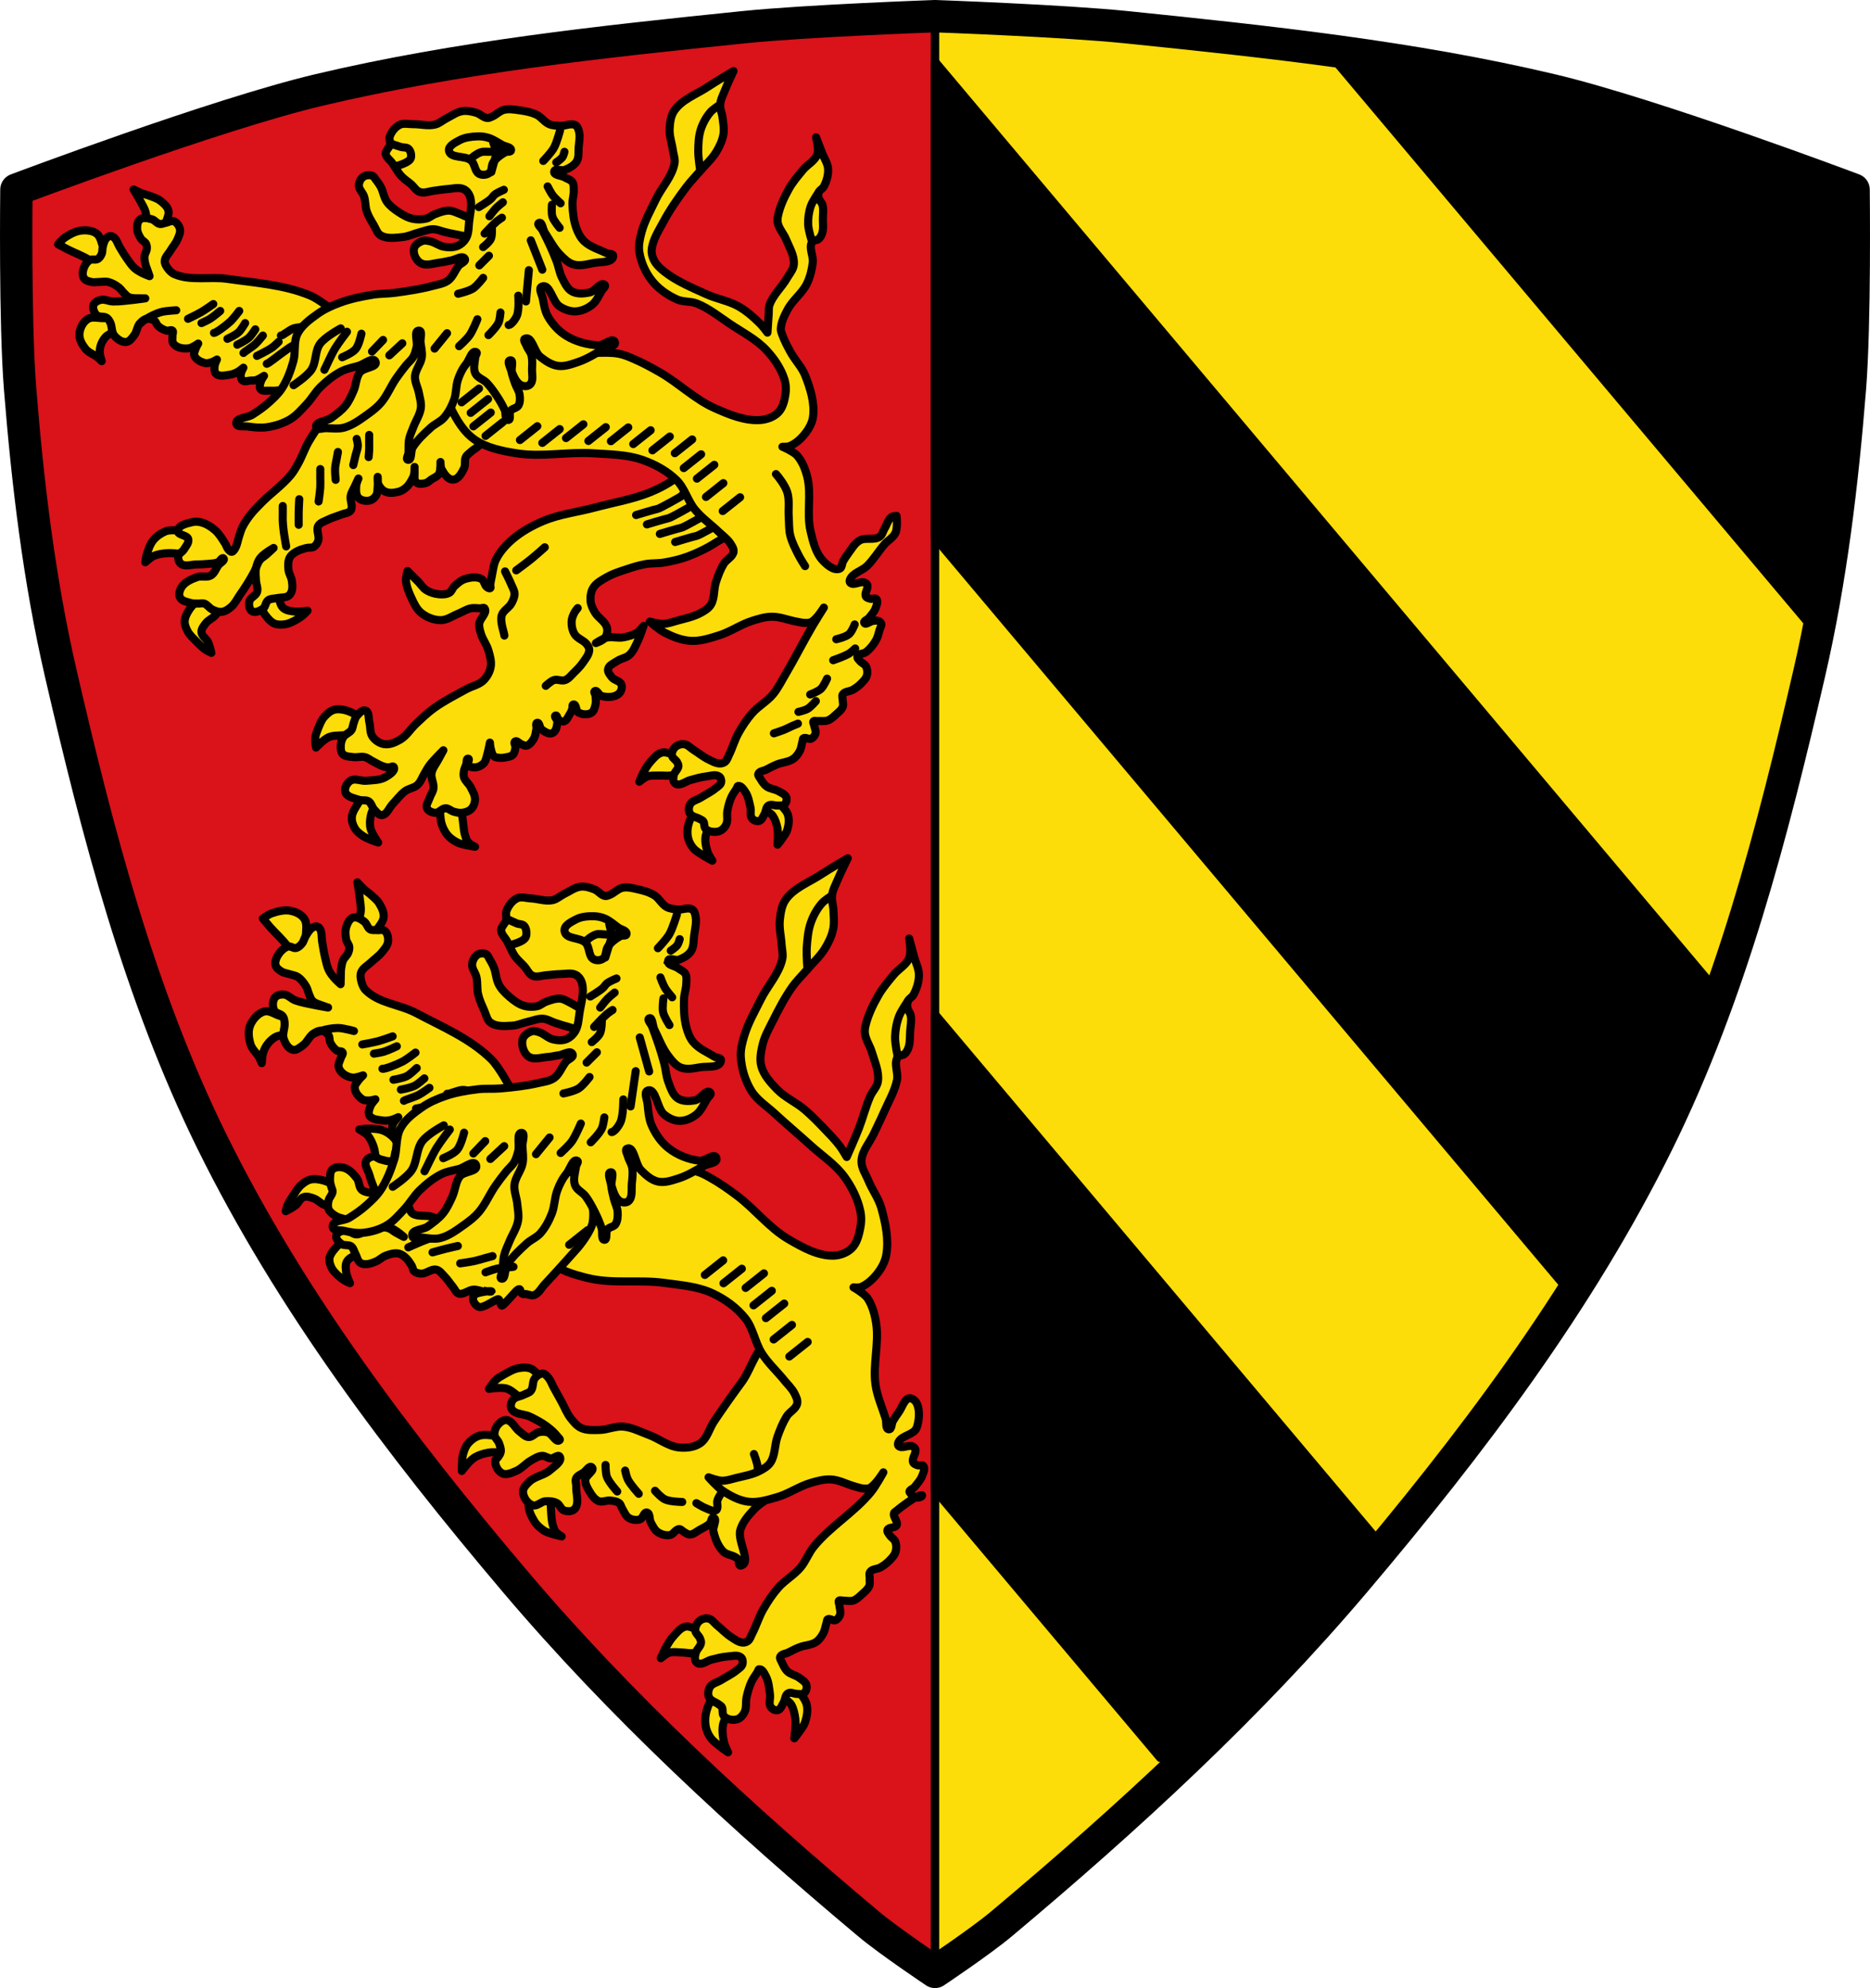 <?xml version="1.0" encoding="UTF-8" standalone="no"?><svg xmlns="http://www.w3.org/2000/svg" viewBox="0 0 1155.82 1228.47"><g transform="translate(71.27 33.31)"><path d="m506.66-23.313c0 0-79.18 2.805-118.56 6.844-87.89 9.01-176.24 18.398-262.22 38.75-63.852 15.11-187 61.56-187 61.56 0 0-1.01 82.21 2.281 123.13 4.737 58.928 11.784 117.99 25.09 175.59 22.836 98.83 48.668 198.58 93.5 289.56 48.548 98.53 116.01 187.5 186.97 271.34 65.62 77.55 141.01 146.81 218.87 212.06 12.934 10.84 41.06 29.625 41.06 29.625 0 0 28.1-18.785 41.03-29.625 77.862-65.25 153.28-134.51 218.91-212.06 70.955-83.85 138.42-172.81 186.97-271.34 44.832-90.99 70.63-190.73 93.47-289.56 13.31-57.6 20.357-116.67 25.09-175.59 3.289-40.918 2.281-123.13 2.281-123.13 0 0-123.12-46.45-186.97-61.56-85.98-20.352-174.32-29.736-262.22-38.75-39.38-4.04-118.56-6.844-118.56-6.844" fill="#da121a"/><g stroke-width="5"><g stroke="#000"><path d="m506.62-23.313v1208.44c0 0 .031.031.031.031 0 0 28.1-18.785 41.03-29.625 77.862-65.25 153.28-134.51 218.91-212.06 70.955-83.85 138.42-172.81 186.97-271.34 44.832-90.99 70.63-190.73 93.47-289.56 13.31-57.6 20.357-116.67 25.09-175.59 3.289-40.918 2.281-123.12 2.281-123.12 0 0-123.12-46.45-186.97-61.56-85.98-20.352-174.32-29.736-262.22-38.75-39.38-4.04-118.56-6.844-118.56-6.844 0 0-.031 0-.031 0z" fill="#fcdd09"/><path d="m748.28-2.5l303.94 361.06c10.04-49.947 15.825-100.83 19.906-151.59 2.871-35.72 2.493-99.79 2.344-116.28l-8.406-9.969c-27.877-10.346-124.34-45.587-178.62-58.44-45.85-10.853-92.39-18.559-139.16-24.781zm-241.66 7.219v294.34l389.19 462.31c25.98-38.621 49.801-78.56 70.31-120.19 6.138-12.456 11.899-25.09 17.375-37.844 2.849-7.409 5.578-14.862 8.25-22.344l-485.12-576.28zm0 588.62v294.28l139.19 165.31c45.16-41.926 88.37-85.88 128.09-132.81 1.31-1.548 2.598-3.105 3.906-4.656l-271.19-322.12z" stroke-linejoin="round" stroke-linecap="round"/></g><g stroke="#010000"><g fill="#fcdd09" stroke-linejoin="round"><path d="m263.62 883.42c-3.02 3.919-7.395 7.552-8.06 12.451-.501 3.668 1.468 7.498 3.313 10.599 1.463 2.458 3.623 4.384 5.878 5.885 1.836 1.222 3.98 1.742 6.03 2.407 1.685.547 5.134 1.296 5.134 1.296 0 0-3.2-1.768-4.099-3.395-2.731-4.945-2.221-11.454-2.787-17.278-.294-3.02-.191-6.086-.31-9.128-.105-2.687 2.172-7.145-.357-8.06-2.21-.798-3.305 3.358-4.738 5.22z"/><path d="m214.16 875.62c0 0 4.357-5.98 7.47-8.04 2.591-1.714 5.739-2.694 8.799-3.241 3.167-.566 6.371-.172 9.519.024 3.783.236 8.378 3.947 11.211 1.381.931-.843-.014-2.335-.471-3.364-1.031-2.318-2.667-4.537-4.937-5.902-3.053-1.835-7.083-2.117-10.812-2.554-3.305-.388-6.828-1.073-10.1-.046-2.643.829-5.04 2.667-6.771 4.718-1.74 2.058-2.594 4.646-3.226 7.114-.837 3.268-.677 9.906-.677 9.906z"/><path d="m230.93 824.89c0 0 7.308-1.159 10.617-.268 2.821.76 4.962 2.897 7.245 4.616 1.759 1.324 3.272 2.942 4.946 4.37 1.973 1.684 3.252 5.237 6.01 4.95 2.258-.235 4.11-2.949 5.142-5.106.947-1.979.934-4.309.543-6.31-1.058-5.426-3.169-11.26-7.58-14.204-2.235-1.492-5.468-1.373-8.314-.914-3.394.547-6.614 2.522-9.74 4.259-1.678.932-3.372 1.937-4.784 3.278-1.622 1.54-4.08 5.329-4.08 5.329z"/></g><g fill="none" stroke-linecap="round"><path d="m402.58 862.47c0 0 .605-12.415.423-13.892-.182-1.477 4.249-16.1 4.249-16.1l5.84-9.788"/><path d="m394.39 857.88c0 0 .605-12.415.423-13.892-.182-1.477 4.249-16.1 4.249-16.1l5.84-9.788"/><path d="m385.75 852.09c0 0 .605-12.415.423-13.892-.182-1.477 4.249-16.1 4.249-16.1l5.84-9.788"/></g><path d="m387.23 820.65c-5.87 7.986-11.605 16.07-17.13 24.305-2.998 4.469-4.237 10.579-8.684 13.609-3.637 2.478-8.578 2.978-12.958 2.538-6.698-.673-12.336-5.413-18.65-7.747-5.201-1.922-10.296-4.662-15.82-5.144-4.9-.428-9.693 1.97-14.611 2.063-3.785.072-7.846.394-11.298-1.16-2.728-1.228-4.756-3.723-6.605-6.074-2.422-3.08-3.795-6.857-5.692-10.286-1.57-2.837-3.141-5.675-4.711-8.512-1.178-2.128-1.939-4.547-3.533-6.384-.872-1.01-1.858-2.313-3.185-2.407-1.887-.134-3.761 1.289-4.965 2.748-1.764 2.139-.808 5.771-2.572 7.91-1.032 1.251-2.817 1.608-4.256 2.356-2.281 1.185-5.44 1.283-6.935 3.375-1.069 1.495-1.601 3.882-.678 5.472 2.076 3.577 7.744 2.945 11.45 4.783 3.529 1.75 7.07 3.566 10.227 5.922 2.5 1.866 4.89 3.963 6.801 6.429.497.641 1.772 1.577 1.178 2.128-2.127 1.973-4.506-3.914-7.276-4.776-1.792-.558-3.795-.522-5.63-.127-2.25.484-3.928 3.097-6.226 2.982-2.176-.108-3.829-2.106-5.585-3.395-2.895-2.124-4.53-6.716-8.099-7.1-2.02-.217-4.02 1.387-5.32 2.944-1.407 1.69-2.297 4.066-2.097 6.257.172 1.884 2.088 3.192 2.748 4.965.641 1.722 1.351 3.571 1.133 5.396-.138 1.154-.891 2.158-1.501 3.147-.54.876-1.814 1.412-1.894 2.438-.23 2.964 1.639 6.514 4.318 7.803 2.58 1.241 5.82-.353 8.468-1.443 3.519-1.448 6.01-4.724 9.342-6.56 2.144-1.181 4.334-2.683 6.777-2.824 1.908-.11 3.6 1.514 5.51 1.584 1.837.067 4.39-2.671 5.396-1.133 1.886 2.883-3.428 6.123-5.998 8.416-3.63 3.239-9.248 3.709-12.768 7.07-1.795 1.712-3.997 3.854-3.908 6.333.122 3.4 2.741 7.211 5.971 8.278 2.617.864 5.13-2.304 7.879-2.507 2.399-.177 4.994.037 7.125 1.153 1.858.973 2.385 3.836 4.363 4.535 2.058.728 4.994.766 6.498-.816 3.228-3.395.886-9.333 1.046-14.02.058-1.692-.781-3.561-.031-5.079.846-1.713 3.01-2.363 4.573-3.457 1.665-1.163 3.621-4.666 5.124-3.299 2.163 1.967-3.815 4.874-4.03 7.789-.171 2.326 1.084 4.612 2.273 6.618 1.487 2.509 3.203 5.345 5.896 6.467 2.231.93 4.845-.59 7.245-.303 1.897.227 4.01.393 5.51 1.584 1.057.842 1.241 2.405 1.963 3.547 1.236 1.955 2.052 4.465 4.046 5.637 2 1.178 4.732 1.562 6.928.799 1.858-.646 2.253-4.563 4.18-4.167 2.134.439 1.389 4.154 2.431 6.067 1.17 2.149 2.221 4.612 4.243 5.992 2.132 1.455 4.969 2.276 7.517 1.863 2.271-.368 3.532-3.671 5.833-3.692 1.089-.001 1.828 1.191 2.793 1.698 1.196.629 2.347 1.676 3.698 1.66 2.301-.029 4.211-1.871 6.226-2.982 2.133-1.176 4.468-2.163 6.188-3.888.982-.985.874-3.924 2.211-3.54 2.674.769-.628 5.633-.014 8.347 1.016 4.489 2.761 9.148 5.965 12.451 2.374 2.448 6.753 2.214 9.09 4.7 1.022 1.088.345 4.412 1.805 4.098 7.211-1.552-2.312-15.06-.201-22.13 1.436-4.806 4.944-8.841 8.367-12.507 3.639-3.897 8.657-6.255 12.654-9.783 3.27-2.886 7.633-5.217 9.228-9.277 2.829-7.199-2.02-15.555-.789-23.19.824-5.108 2.999-9.965 5.378-14.559 2.223-4.293 7.192-7.23 8.209-11.956 1.501-6.976-2.29-14.09-3.785-21.07-.337-1.575-.216-3.39-1.169-4.688-3.957-5.394-10.539-11.702-17.12-10.48-10.821 2.01-13.564 17.341-20.08 26.21z" fill="#fcdd09" stroke-linejoin="round"/><g fill="none" stroke-linecap="round"><path d="m303.01 871.9c0 0-.034 5.083.854 7.403 1.312 3.428 6.364 8.987 6.364 8.987"/><path d="m315.13 875.38c0 0 .802 3.832 1.684 5.554 1.682 3.282 6.719 8.791 6.719 8.791"/><path d="m333.61 887.85c0 0 3.724 4.227 6.212 5.365 3.244 1.484 10.589 1.553 10.589 1.553"/><path d="m359.15 895.49c0 0 3.821 2.445 5.94 3.199 1.989.707 4.496 2.41 6.219 1.191 1.809-1.28.096-4.548.995-6.574.885-1.995 2.059-4.421 4.142-5.072 1.094-.342 2.167 1.079 3.306.95 1.208-.137 3.192-1.767 3.192-1.767"/><path d="m395.32 883.82c0 0 1.926-6.778 1.749-10.234-.149-2.913-2.349-8.43-2.349-8.43"/></g></g></g><g stroke="#000"><g fill="none"><path d="m506.66-23.313c0 0-79.18 2.805-118.56 6.844-87.89 9.01-176.24 18.398-262.22 38.75-63.852 15.11-187 61.56-187 61.56 0 0-1.01 82.21 2.281 123.12 4.737 58.928 11.784 117.99 25.09 175.59 22.836 98.83 48.668 198.58 93.5 289.56 48.548 98.53 116.01 187.5 186.97 271.34 65.62 77.55 141.01 146.81 218.87 212.06 12.934 10.84 41.06 29.625 41.06 29.625 0 0 28.1-18.785 41.03-29.625 77.862-65.25 153.28-134.51 218.91-212.06 70.955-83.85 138.42-172.81 186.97-271.34 44.832-90.99 70.63-190.73 93.47-289.56 13.31-57.6 20.357-116.67 25.09-175.59 3.289-40.918 2.281-123.12 2.281-123.12 0 0-123.12-46.45-186.97-61.56-85.98-20.352-174.32-29.736-262.22-38.75-39.38-4.04-118.56-6.844-118.56-6.844z" stroke-linejoin="round" stroke-width="20"/><path d="m506.64 1185.16v-1211.12" stroke-width="5"/></g><g transform="translate(0-30)" stroke-width="5"><g fill="#fcdd09" stroke-linejoin="round"><path d="m11.285 113.77c0 0 2.938 4.817 4.25 7.313 1.18 2.244 2.613 4.422 3.25 6.875 1.023 3.941-1.397 8.768.812 12.187 1.25 1.934 3.83 2.832 6.094 3.25 1.074.198 2.425.309 3.25-.406 2.25-1.953 1.665-5.724 2.344-8.625.59-2.522 2.143-5.116 1.5-7.625-.653-2.55-2.969-4.466-5.063-6.06-1.957-1.492-4.422-2.179-6.719-3.063-1.448-.557-2.991-.846-4.438-1.406-1.808-.7-5.281-2.438-5.281-2.438zm-32.06 25.344c-3.797.357-7.37 2.337-10.531 4.469-1.588 1.071-4.063 4.063-4.063 4.063 0 0 3.776 2.052 5.688 3.03 4.556 2.335 9.47 4.02 13.781 6.781 1.684 1.078 2.671 3.545 4.656 3.781 2.02.24 4.595-.806 5.5-2.625 1.454-2.923-.936-6.497-1.969-9.594-.918-2.754-1.447-6.068-3.719-7.875-2.495-1.984-6.17-2.329-9.344-2.031zm23.06 50.938c-2.676.514-4.937 2.425-7.594 3.03-3.848.878-8.493-1.322-11.813.813-2.98 1.916-4.889 5.806-5.063 9.344-.161 3.297 1.763 6.563 3.844 9.125 1.869 2.302 5 3.205 7.312 5.063.931.748 2.625 2.438 2.625 2.438 0 0-1.168-3.602-1.219-5.469-.045-1.647.237-3.331.813-4.875.635-1.704 1.595-3.334 2.844-4.656 2.94-3.113 9.09-3.29 10.562-7.313.889-2.433.026-5.926-2.031-7.5-.074-.057-.189-.018-.281 0z"/><path d="m137.18 190.67c0 0-10.434-8.713-16.607-11.312-16.07-6.766-34.01-7.855-51.27-10.349-10.841-1.568-22.676 1.451-32.733-2.888-1.774-.765-3.229-2.265-4.332-3.851-.884-1.272-1.79-2.786-1.685-4.332.169-2.472 2.355-4.362 3.61-6.499 1.387-2.361 3.288-4.448 4.332-6.98.816-1.979 1.92-4.171 1.444-6.258-.456-2-1.92-4.11-3.851-4.814-1.538-.56-3.207.651-4.814.963-1.282.248-2.566.953-3.851.722-1.842-.33-3.01-2.389-4.814-2.888-2.32-.642-5.259-1.395-7.221 0-1.592 1.132-1.945 3.582-1.925 5.536.023 2.31 1.16 4.554 2.407 6.499.796 1.242 2.462 1.813 3.129 3.129.477.941.562 2.077.481 3.129-.122 1.594-1.284 2.983-1.444 4.573-.154 1.525.157 3.075.481 4.573.215.992.635 1.928.963 2.888.55 1.609 1.685 4.814 1.685 4.814 0 0-3.443-1.293-5.05-2.166-1.526-.827-3.056-1.712-4.332-2.888-1.806-1.664-3.152-3.774-4.573-5.776-1.649-2.323-3.093-4.786-4.573-7.221-1.158-1.905-1.681-4.321-3.37-5.776-.654-.564-1.546-1.043-2.407-.963-1.041.097-1.98.88-2.648 1.685-1.103 1.33-1.467 3.147-1.926 4.814-.409 1.488-.112 3.155-.722 4.573-.52 1.209-1.271 2.465-2.407 3.129-1.47.858-3.634-.216-5.05.722-2.193 1.448-3.584 4.161-4.092 6.739-.298 1.514-.203 3.338.722 4.573 1.01 1.35 2.928 1.796 4.573 2.166 1.409.317 2.888 0 4.332 0 2.01 0 4.069-.475 6.02 0 2.371.578 4.557 1.892 6.499 3.37 1.22.928 2.02 2.311 3.129 3.37.988.944 1.871 2.114 3.129 2.648 2.227.944 4.805.602 7.221.722.962.048 2.888 0 2.888 0 0 0-4.967.706-7.461.963-4.162.428-8.333 1.062-12.516.963-2.587-.061-5.196-1.604-7.702-.963-1.726.442-3.766 1.44-4.332 3.129-.694 2.069.355 4.742 1.925 6.258 1.554 1.5 4.469.474 6.258 1.685.997.675 1.622 1.815 2.166 2.888 1.25 2.468.664 5.794 2.407 7.943 1.787 2.203 4.64 4.385 7.461 4.092 2.207-.229 3.714-2.564 5.05-4.332 1.496-1.974 1.579-4.808 3.129-6.739 1.075-1.339 2.421-2.734 4.092-3.129 1.669-.395 3.61.038 5.05.963 1.163.744 1.374 2.454 2.407 3.37 1.505 1.333 3.347 2.391 5.295 2.888 1.166.297 2.759-.851 3.61 0 .681.681-.025 1.926 0 2.888.04 1.526-.438 3.206.241 4.573.607 1.224 1.872 2.112 3.129 2.648 2.152.917 4.682 1.161 6.98.722 2.044-.391 5.536-2.888 5.536-2.888 0 0-1.291 2.177-1.685 3.37-.435 1.315-1.251 2.811-.722 4.092 1.01 2.448 3.931 3.923 6.498 4.573 1.331.337 2.776-.088 4.092-.481 1.203-.36 3.37-1.685 3.37-1.685 0 0-1.342 2.649-1.444 4.092-.116 1.632-.273 3.741.963 4.814 2.123 1.845 5.639.873 8.424.481 1.683-.237 3.309-.893 4.814-1.685 1.32-.695 3.61-2.648 3.61-2.648 0 0-1.677 2.949-1.685 4.573-.001 1.193.228 2.683 1.203 3.37 1.377.971 3.371.065 5.05 0 1.045-.04 2.123.048 3.129-.241 1.828-.525 5.05-2.648 5.05-2.648 0 0-1.562 2.128-1.925 3.37-.451 1.542-1.252 3.566-.241 4.814 1.279 1.578 3.989.844 6.02.963 1.924.113 3.867.019 5.776-.241 2.449-.334 5.194-.27 7.221-1.685 2.755-1.923 3.836-5.525 5.536-8.424 4.664-7.956 7.929-16.692 12.756-24.55 2.02-3.282 4.192-6.497 6.739-9.387 1.014-1.15 3.37-3.129 3.37-3.129z" stroke-linecap="round"/></g><g fill="none" stroke-linecap="round"><path d="m14.915 196.93c0 0 2.623-2.239 4.092-3.129 2.802-1.699 5.769-3.215 8.906-4.164 2.16-.654 4.451-.77 6.694-1.014 1.01-.11 3.043-.203 3.043-.203"/><path d="m44.951 193.69c0 0 5.63-2.683 8.317-4.26 2.523-1.481 7.303-4.868 7.303-4.868"/><path d="m53.27 196.33c0 0 3.61-1.591 5.274-2.637 2.244-1.411 6.288-4.868 6.288-4.868"/><path d="m60.976 202.41c1.217 0 6.953-4.187 9.94-6.897 2.167-1.966 5.68-6.694 5.68-6.694"/><path d="m69.29 206.06c0 0 4.929-2.256 6.897-4.057 1.716-1.571 4.057-5.68 4.057-5.68"/><path d="m75.38 209.71c0 0 5.04-2.424 7.1-4.26 1.656-1.475 4.057-5.274 4.057-5.274"/><path d="m79.23 214.79c.609-.811 5.066-3.414 7.302-5.477 1.725-1.591 4.666-5.274 4.666-5.274"/><path d="m87.55 216.61c0 0 6.573-3.171 9.534-5.274 1.405-.998 3.854-3.448 3.854-3.448"/><path d="m102.36 204.04c1.217 0 5.068-3.422 7.911-4.463 1.357-.497 2.864-.438 4.26-.811 1.591-.426 4.666-1.623 4.666-1.623"/><path d="m93.64 221.48c1.42-.406 7.01-5.04 10.548-7.505 1.678-1.167 3.273-2.476 5.071-3.448 1.546-.837 4.868-2.028 4.868-2.028"/></g><g fill="#fcdd09" stroke-linejoin="round"><path d="m34.754 324.36c-1.29.058-2.625.18-3.813.688-2.832 1.21-5.524 3.05-7.469 5.438-2.087 2.563-3.105 5.877-4.094 9.03-.465 1.486-.844 4.594-.844 4.594 0 0 3.279-3.02 5.281-3.906 2.69-1.19 5.721-1.52 8.656-1.719 2.895-.196 5.789.407 8.688.531 2.103.09 4.468 1.17 6.312.156 1.736-.954 2.91-3.118 3.063-5.094.104-1.346-.63-2.745-1.531-3.75-2.626-2.929-6.608-4.49-10.375-5.625-1.242-.374-2.58-.402-3.875-.344zm61.5 33.375c-1.761.406-3.296 1.494-4.875 2.375-.646.36-1.505.547-1.875 1.188-1.392 2.411-.981 5.634-.344 8.344.757 3.218 2.665 6.148 4.781 8.688 1.265 1.519 2.75 3.037 4.594 3.75 2.01.779 4.331.649 6.469.344 1.716-.245 3.345-.967 4.906-1.719 2.117-1.02 4.128-2.29 5.969-3.75 1.068-.847 2.906-2.875 2.906-2.875 0 0-5.242.81-7.844.5-2.48-.295-5.294-.554-7.156-2.219-1.569-1.402-2.1-3.722-2.531-5.781-.418-1.998.98-4.334 0-6.125-.808-1.475-2.636-2.247-4.25-2.719-.24-.07-.506-.056-.75 0zm-33.625 2.531c-4.095 1.107-7.442 4.157-10.75 6.813-2.188 1.757-4.387 3.629-5.938 5.969-1.492 2.251-2.931 4.803-3.063 7.5-.107 2.182.825 4.365 1.875 6.281 1.37 2.5 3.601 4.43 5.594 6.469 1.66 1.698 3.343 3.409 5.281 4.781 1.16.821 3.75 2.031 3.75 2.031 0 0-1.043-4.537-2.031-6.625-1.054-2.227-3.928-3.697-4.094-6.156-.139-2.068 1.442-3.96 2.719-5.594 1.639-2.098 4.455-3.052 6.125-5.125 1.762-2.188 3.303-4.725 3.906-7.469.502-2.282.693-4.906-.344-7-.423-.855-1.298-1.5-2.188-1.844-.263-.101-.572-.105-.844-.031z"/><path d="m154 240.64c-3.435 4.04-7.503 7.603-11.913 10.552-4.303 2.877-9.966 3.511-13.956 6.808-3.499 2.891-5.801 7.02-8.169 10.892-2.833 4.632-4.472 9.912-7.148 14.636-1.334 2.355-2.691 4.73-4.425 6.808-5.297 6.347-12.242 11.126-18.04 17.02-2.478 2.519-5 5.02-7.148 7.829-1.798 2.349-3.47 4.828-4.765 7.488-.895 1.839-1.379 3.852-2.042 5.786-.815 2.376-1.062 5.01-2.383 7.148-.506.819-1.084 1.947-2.042 2.042-.814.081-1.49-.758-2.042-1.362-.96-1.049-1.273-2.548-2.042-3.744-1.841-2.863-3.585-5.905-6.127-8.169-2.354-2.097-5.151-3.854-8.169-4.765-1.85-.559-3.909-.796-5.786-.34-3.455.838-8.935 1.89-9.176 5.437-.186 2.738 5.771 2.456 6.453 5.115.581 2.266-1.507 4.469-2.723 6.467-.921 1.514-3.094 2.34-3.404 4.085-.295 1.661.341 3.769 1.702 4.765 2.565 1.877 6.352.363 9.531.34 2.272-.016 4.548-.106 6.808-.34 2.171-.225 4.443-.204 6.467-1.021 1.284-.518 2.441-3.378 3.404-2.383 1.183 1.223-2.048 2.719-3.063 4.085-1.598 2.149-2.452 5.119-4.765 6.467-2.468 1.438-5.821.054-8.51 1.021-3.554 1.279-7.467 2.964-9.531 6.127-1.192 1.828-2.02 4.527-1.021 6.467 1.161 2.256 4.363 2.727 6.808 3.404 1.426.395 2.947.284 4.425.34 1.247.048 2.558-.388 3.744 0 2.01.657 3.189 2.861 5.106 3.744 1.8.829 3.821 1.614 5.787 1.362 2.165-.278 4.138-1.633 5.787-3.063 2.332-2.02 3.682-4.956 5.446-7.488 1.403-2.01 2.785-4.045 4.085-6.127 1.669-2.674 3.292-5.382 4.765-8.169 1.233-2.333 1.785-5.064 3.404-7.148 1.087-1.4 2.752-2.235 4.085-3.404 1.509-1.324 4.425-4.085 4.425-4.085 0 0-6.074 3.444-8.169 6.127-1.439 1.844-2.26 4.174-2.723 6.467-.494 2.447-.118 4.995 0 7.488.114 2.391 1.381 4.859.681 7.148-.731 2.389-4.247 3.342-4.765 5.786-.44 2.073-.13 5.06 1.702 6.127 2.02 1.177 4.928-.309 6.808-1.702 1.595-1.182 1.46-3.935 3.063-5.106 1.6-1.169 3.85-.94 5.786-1.362 2.261-.492 4.885-.074 6.808-1.362 1.02-.683 1.687-1.889 2.042-3.063.625-2.063.328-4.337 0-6.467-.344-2.234-1.799-4.22-2.042-6.467-.269-2.492-.382-5.219.681-7.488.681-1.453 2.057-2.532 3.404-3.404 2.14-1.386 4.683-2.072 7.148-2.723 1.443-.381 3.151.096 4.425-.681 1.318-.803 2.246-2.277 2.723-3.744.947-2.913-1.464-6.499 0-9.19 1.098-2.02 3.739-2.702 5.787-3.744 2.817-1.433 5.926-2.203 8.85-3.404 1.833-.753 4.362-.724 5.446-2.383 1.677-2.564-.627-6.192 0-9.19.406-1.94 1.566-3.64 2.383-5.446.774-1.711 2.383-5.106 2.383-5.106 0 0-1.27 2.884-1.362 4.425-.15 2.533-.373 5.637 1.362 7.488 1.599 1.707 4.515 2.165 6.808 1.702 1.668-.337 3.186-1.618 4.085-3.063.975-1.568.85-3.607 1.021-5.446.189-2.034 0-6.127 0-6.127 0 0-.253 3.07.34 4.425.869 1.986 2.438 3.899 4.425 4.765 2.496 1.088 5.537.699 8.169 0 1.768-.47 3.394-1.512 4.765-2.723 1.276-1.126 2.196-2.621 3.063-4.085.699-1.179 1.364-2.416 1.702-3.744.392-1.543.34-4.765.34-4.765 0 0-.067 1.818 0 2.723.171 2.288-.675 5.263 1.021 6.808 1.512 1.377 4.154.879 6.127.34 1.184-.323 2.053-1.345 3.063-2.042 1.607-1.109 3.705-1.765 4.765-3.404.942-1.457.85-3.379 1.021-5.106.078-.79 0-2.383 0-2.383 0 0-.027 3.111.681 4.425 1.524 2.829 3.937 6.587 7.148 6.467 3.288-.122 5.362-4.192 6.808-7.148 1.01-2.061-.012-4.759 1.021-6.808.723-1.433 2.232-2.308 3.404-3.404 1.762-1.648 4.293-2.646 5.446-4.765 5.644-10.374 8.513-23.752 5.106-35.06-2.503-8.309-11.498-13-17.359-19.402-6.723-7.34-10.54-20.597-20.423-21.784-6.593-.792-12.02 6.161-16.679 10.892-9.695 9.847-13.176 24.53-22.12 35.06z"/></g><g fill="none" stroke-linecap="round"><path d="m105.61 334.31c0 0-1.029-5.609-1.406-8.435-.311-2.334-.586-4.677-.703-7.03-.07-1.404 0-2.812 0-4.217 0-1.757 0-5.272 0-5.272"/><path d="m113.34 320.96c0 0-.061-5.389 0-8.08.059-2.579.351-7.732.351-7.732"/><path d="m125.64 306.55c0 0 .878-5.842 1.054-8.786.112-1.871 0-3.749 0-5.623 0-1.874 0-5.623 0-5.623"/><path d="m136.19 293.19c0 0-.486-4.687-.351-7.03.123-2.134.687-4.22 1.054-6.326.225-1.29.703-3.866.703-3.866"/><path d="m147.08 284.06c0 0 .937-3.983 1.406-5.975.469-1.991 1.338-3.93 1.406-5.975.047-1.424-.703-4.217-.703-4.217"/><path d="m156.57 279.14c0 0 .293-3.042.351-4.569.049-1.288 0-2.577 0-3.866 0-1.757 0-5.272 0-5.272"/></g><g fill="#fcdd09" stroke-linejoin="round"><path d="m203.72 485.97c-4.522 3.508-3.271 11.289-2.593 16.971.393 3.289 1.792 6.537 3.771 9.193 1.569 2.106 3.81 3.717 6.129 4.95 1.887 1 4.052 1.379 6.129 1.886 1.707.416 5.186.943 5.186.943 0 0-3.274-1.432-4.243-2.829-2.944-4.244-2.717-9.986-3.536-15.09-.425-2.648-.456-5.344-.707-8.01-.222-2.358.968-5.396-.707-7.07-2.233-2.233-6.933-2.879-9.429-.943z"/><path d="m162.47 517.32c0 0-3.95-5.506-4.714-8.721-.637-2.676-.385-5.57.236-8.25.643-2.775 2.192-5.267 3.536-7.779 1.615-3.02 6.76-5.571 5.422-8.721-.44-1.035-2.176-.747-3.3-.707-2.535.091-5.201.708-7.307 2.121-2.833 1.901-4.581 5.106-6.364 8.01-1.58 2.578-3.518 5.237-3.772 8.25-.205 2.431.619 4.986 1.886 7.07 1.27 2.092 3.36 3.631 5.422 4.95 2.729 1.746 8.957 3.771 8.957 3.771z"/><path d="m124.05 458.62c0 0 4.709-5.02 7.779-6.364 2.617-1.143 5.637-.982 8.486-1.179 2.195-.152 4.4.033 6.6 0 2.594-.039 5.905 1.558 7.779-.236 1.537-1.471 1.126-4.34.471-6.364-.601-1.857-2.154-3.386-3.772-4.479-4.386-2.962-9.831-5.579-15.09-4.95-2.663.319-5.01 2.281-6.836 4.243-2.181 2.339-3.286 5.518-4.479 8.486-.64 1.592-1.244 3.242-1.414 4.95-.195 1.961.471 5.893.471 5.893z"/><path d="m228.23 372.59c1.98 2.769-3.052 6.269-3.3 9.664-.157 2.152.533 4.306 1.179 6.364 1.084 3.456 3.477 6.419 4.479 9.9.965 3.353 2.042 6.939 1.414 10.371-.563 3.078-2.239 6.07-4.479 8.25-2.842 2.773-7.126 3.51-10.607 5.421-6.792 3.729-13.75 7.255-20.04 11.786-3.975 2.865-7.497 6.319-11.08 9.664-3.329 3.11-5.738 7.354-9.664 9.664-2.958 1.74-6.505 3.332-9.9 2.829-2.867-.426-5.658-2.331-7.307-4.714-1.693-2.446-1.114-5.849-1.886-8.721-.664-2.472.042-6.415-2.357-7.307-1.983-.737-4.02 1.711-5.421 3.3-1.022 1.162-1.338 2.796-1.886 4.243-.554 1.464-.551 3.173-1.414 4.479-1.198 1.813-3.75 2.431-4.95 4.243-1 1.512-1.565 3.374-1.65 5.186-.087 1.847-.086 4.072 1.179 5.421 1.565 1.669 4.334 1.568 6.6 1.886 2.334.327 4.782-.563 7.07 0 1.809.445 3.286 1.756 4.95 2.593 2.26 1.137 4.419 2.549 6.836 3.3.987.307 2.032.432 3.064.471 1.024.039 2.588-1.142 3.064-.236 1.222 2.324-2.701 4.773-4.95 6.129-3.497 2.108-7.957 1.962-12.02 2.357-3.285.319-7.141-1.811-9.9 0-2.148 1.41-3.89 4.639-3.064 7.07 1.041 3.064 5.428 3.657 8.486 4.714 1.88.65 4.213-.123 5.893.943 1.766 1.121 2.066 3.697 3.536 5.186 1.348 1.365 2.805 3.484 4.714 3.3 3.153-.304 4.397-4.56 6.6-6.836 2.589-2.675 4.775-5.815 7.779-8.01 2.268-1.661 5.471-1.871 7.543-3.771 2.105-1.931 2.98-4.875 4.479-7.307 1.018-1.652 1.89-3.405 3.064-4.95 2.523-3.32 8.486-9.193 8.486-9.193 0 0-2.074 3.755-3.064 5.657-1.46 2.805-3.709 5.369-4.243 8.486-.535 3.122 1.583 6.287 1.179 9.429-.27 2.098-1.697 3.883-2.357 5.893-.683 2.082-2.521 4.353-1.65 6.364.783 1.807 3.218 2.749 5.186 2.829 2.32.094 4.04-2.813 6.364-2.829 1.795-.012 3.22 1.642 4.95 2.121 1.681.466 3.456.933 5.186.707 2.026-.264 4.223-.902 5.657-2.357 1.485-1.507 2.324-3.778 2.357-5.893.044-2.759-1.572-5.322-2.829-7.779-1.082-2.115-3.308-3.623-4.01-5.893-.393-1.277-.226-2.691 0-4.01.239-1.396.955-2.667 1.414-4.01.403-1.175-.048-3.735 1.179-3.536 1.318.214-.781 2.924 0 4.01.872 1.209 2.755 1.507 4.243 1.414 1.999-.124 4.058-1.126 5.421-2.593 1.321-1.421 1.553-3.566 2.121-5.421.732-2.387 1.65-7.307 1.65-7.307 0 0 .156 2.389.471 3.536.477 1.731.755 3.786 2.121 4.95.987.84 2.48.834 3.771.943 1.021.086 2.062-.025 3.064-.236 1.629-.342 3.527-.482 4.714-1.65 1.134-1.116 1.42-2.904 1.65-4.479.182-1.246-1.268-3.049-.236-3.771 1.124-.787 2.48 1.185 3.771 1.65 1.076.387 2.189 1.215 3.3.943 1.997-.489 3.425-2.477 4.479-4.243 1.084-1.817 1.243-4.053 1.65-6.129.244-1.243-.764-3.489.471-3.771 1.551-.355 1.34 3.03 2.593 4.01 1.898 1.486 4.63 3.329 6.836 2.357 2.351-1.036 2.928-4.506 3.064-7.07.07-1.315-2.351-3.171-1.179-3.771 1.049-.537 1.129 2.193 2.121 2.829.948.606 2.239 1.081 3.3.707 1.528-.538 2.186-2.41 3.064-3.771.762-1.181 1.398-2.453 1.886-3.771.337-.912-.253-2.679.707-2.829 1.917-.299 1.383 3.981 3.064 4.95 2.315 1.335 5.72 1.607 8.01.236 1.659-.992 2.149-3.305 2.593-5.186.415-1.759.149-3.62 0-5.421-.079-.953-1.284-2.325-.471-2.829 1.483-.92 2.551 2.639 4.243 3.064 3.459.87 7.902.91 10.607-1.414 1.49-1.28 2.265-3.792 1.65-5.657-.773-2.343-4.353-2.551-5.893-4.479-1.185-1.484-2.758-3.33-2.357-5.186.529-2.449 3.577-3.553 5.657-4.95 2.334-1.567 5.488-1.854 7.543-3.771 2.601-2.427 3.883-5.985 5.421-9.193 1.344-2.803 3.3-8.721 3.3-8.721 0 0-2.234 3.01-3.771 4.01-2.583 1.68-5.69 2.512-8.721 3.064-3.479.633-7.181-.64-10.607.236-2.315.592-6.364 3.3-6.364 3.3 0 0 4.395-1.519 5.657-3.3 1.203-1.697 1.666-4.106 1.179-6.129-.957-3.973-5.539-6.103-7.543-9.664-1.195-2.124-2.392-4.407-2.593-6.836-.231-2.795.176-5.864 1.65-8.25 1.884-3.048 5.377-4.817 8.486-6.6 3.67-2.105 7.775-3.366 11.786-4.714 3.939-1.324 7.93-2.574 12.02-3.3 3.726-.661 7.582-.318 11.314-.943 5.04-.844 10.06-1.991 14.85-3.771 6.257-2.328 12.31-5.328 17.914-8.957 3.749-2.428 9.341-4.139 10.371-8.486 1.648-6.947-4.94-13.508-8.721-19.564-2.334-3.738-5.432-6.959-8.486-10.136-3.161-3.289-5.575-9.269-10.136-9.193-3.611.06-4.881 5.387-7.779 7.543-4.91 3.654-10.367 6.631-16.03 8.957-11.161 4.587-23.23 6.529-34.886 9.664-10.508 2.828-21.558 4.02-31.586 8.25-7.02 2.957-13.83 6.777-19.564 11.786-3.872 3.382-7.377 7.417-9.664 12.02-1.585 3.191-1.855 6.885-2.593 10.371-.38 1.795-.785 3.594-.943 5.421-.054.626.51 1.518 0 1.886-.605.436-1.529-.255-2.121-.707-1.576-1.204-1.552-4.01-3.3-4.95-2.979-1.594-6.906-.992-10.136 0-2.541.781-4.668 2.653-6.6 4.479-1.222 1.155-1.613 3.157-3.064 4.01-1.918 1.123-4.387 1.142-6.6.943-2.722-.245-5.47-1.129-7.779-2.593-2.02-1.28-3.28-3.476-4.95-5.186-2.174-2.225-6.6-6.6-6.6-6.6 0 0-1.085 3.909-.943 5.893.264 3.693 1.726 7.255 3.3 10.607 1.593 3.393 3.203 7.085 6.129 9.429 3.337 2.674 7.745 4.473 12.02 4.479 3.853.005 7.261-2.586 10.843-4.01 2.618-1.038 5.02-2.739 7.779-3.3 1.925-.391 3.929 0 5.893 0 .864 0 2.09-.703 2.593 0z"/></g><g fill="none" stroke-linecap="round"><path d="m247.81 349.13c0 0 6.516-4.793 9.652-7.344 2.731-2.221 7.974-6.925 7.974-6.925"/><path d="m240.47 389.42c0-1.469-2.796-8.369-1.679-12.38.868-3.115 4.551-4.708 6.085-7.554.976-1.811 1.911-3.818 1.889-5.875-.021-1.924-1.16-3.675-1.889-5.456-1.173-2.867-3.987-8.393-3.987-8.393"/><path d="m266.07 420.48c0 0 3.076-2.943 5.04-3.567 2.199-.7 4.757.794 6.925 0 2.237-.819 3.747-2.956 5.456-4.616 1.954-1.899 3.924-3.833 5.456-6.085 1.671-2.457 3.911-5 3.987-7.974.031-1.221-.735-2.381-1.469-3.357-1.969-2.621-5.82-3.513-7.554-6.295-1.409-2.26-1.968-5.102-1.889-7.764.057-1.902.835-3.75 1.679-5.456.534-1.079 2.098-2.938 2.098-2.938"/><path d="m321.89 314.93c0 0 11.751-3.567 13.22-3.777 1.469-.21 14.269-7.554 14.269-7.554l7.764-7.344"/><path d="m328.58 320.72c0 0 11.751-3.567 13.22-3.777 1.469-.21 14.269-7.554 14.269-7.554l7.764-7.344"/><path d="m336.56 326.6c0 0 11.751-3.567 13.22-3.777 1.469-.21 14.269-7.554 14.269-7.554l7.764-7.344"/><path d="m346.02 331.61c0 0 11.751-3.567 13.22-3.777 1.469-.21 14.269-7.554 14.269-7.554l7.764-7.344"/></g><g fill="#fcdd09" stroke-linejoin="round"><path d="m355.31 465.23c-2.378-2.875-7.21-1.964-10.883-2.62-2.264-.404-4.646-1.455-6.852-.806-2.839.835-4.868 3.448-6.852 5.643-1.624 1.797-2.857 3.928-4.03 6.05-1.108 1.999-2.822 6.248-2.822 6.248 0 0 3-2.594 4.837-3.225 2.548-.877 5.369-.504 8.06-.605 2.081-.078 4.183.269 6.248 0 2.343-.305 4.749-.737 6.852-1.814 2.167-1.109 4.655-2.41 5.643-4.635.573-1.291.699-3.144-.202-4.232z"/><path d="m368.01 493.85c-3.65 1.01-7.421 2.542-10.08 5.24-2 2.034-3.173 4.881-3.829 7.659-.617 2.615-.652 5.455 0 8.06.554 2.216 1.725 4.323 3.225 6.05 1.799 2.068 4.342 3.359 6.651 4.837 1.621 1.038 5.04 2.822 5.04 2.822 0 0-2.401-3.602-3.02-5.643-.984-3.229-1.783-6.792-1.01-10.08.694-2.939 3.772-4.833 4.837-7.659 1.056-2.801 1.061-5.895 1.411-8.868.102-.87.815-1.995.202-2.62-.802-.816-2.323-.103-3.426.202z"/><path d="m398.64 493.85c.348 3.408 5.694 4.046 7.659 6.852 1.452 2.075 2.268 4.583 2.822 7.05.486 2.167.389 4.43.403 6.651.009 1.412-.202 4.232-.202 4.232 0 0 1.818-2.233 2.62-3.426 1.259-1.875 2.786-3.679 3.426-5.845.858-2.902 1.267-6.169.403-9.07-.755-2.537-2.902-4.449-4.635-6.449-1.587-1.831-3.053-3.995-5.24-5.04-.978-.466-2.229-.829-3.225-.403-2.075.888-4.26 3.196-4.03 5.442z"/><path d="m201.34 227.62c.708 8.64 3.75 17.16 7.86 24.789 3.238 6.01 7.27 12.05 12.899 15.922 7.51 5.164 16.997 7.04 25.999 8.465 15.592 2.474 31.609-1.046 47.36 0 10.144.673 20.623.708 30.23 4.03 7.742 2.678 15.294 6.779 21.16 12.495 5.167 5.03 6.896 12.776 11.488 18.34 4.326 5.242 10.02 9.185 14.914 13.906 2.324 2.244 5.092 4.144 6.852 6.852 1.02 1.569 2.308 3.392 2.02 5.24-.501 3.161-4.392 4.717-6.05 7.457-2.115 3.504-3.57 7.394-4.837 11.286-1.494 4.587-.637 10.04-3.225 14.11-1.463 2.302-4.04 3.754-6.449 5.04-4.367 2.331-9.338 3.313-14.11 4.635-2.921.81-5.838 1.933-8.868 2.02-2.793.076-8.263-1.411-8.263-1.411 0 0 5.844 5.113 9.271 6.852 5.02 2.549 10.501 4.729 16.12 5.04 5.946.327 11.851-1.645 17.534-3.426 7-2.195 13.166-6.625 20.15-8.868 4.052-1.301 8.24-2.6 12.495-2.62 5.138-.024 10.06 2.128 15.12 3.02 1.74.308 3.473.803 5.24.806 1.359.003 2.841.051 4.03-.605 3.421-1.885 7.659-8.868 7.659-8.868 0 0-4.65 7.341-6.852 11.08-5.933 10.08-11.166 20.569-17.13 30.634-2.385 4.02-4.453 8.304-7.457 11.891-3.726 4.448-9.08 7.322-12.899 11.689-3.276 3.745-6.05 7.941-8.465 12.294-2.376 4.291-3.651 9.117-5.845 13.503-.727 1.453-1.152 3.214-2.418 4.232-.878.706-2.099 1.032-3.225 1.01-2.571-.056-4.951-1.48-7.255-2.62-3.223-1.595-6.02-3.937-9.07-5.845-1.866-1.167-3.461-3.144-5.643-3.426-1.876-.243-4.03.352-5.442 1.612-1.414 1.264-2.454 3.358-2.217 5.24.222 1.76 2.396 2.664 3.225 4.232.397.751.873 1.571.806 2.418-.16 2.037-2.338 3.457-2.822 5.442-.334 1.371-.611 2.961 0 4.232.373.775 1.169 1.458 2.02 1.612 2.78.507 5.338-1.867 8.06-2.62 3.189-.882 6.387-1.845 9.674-2.217 2.737-.31 6.03-1.611 8.263 0 1.034.745 1.484 2.383 1.209 3.628-.359 1.624-2.141 2.571-3.426 3.628-2.822 2.32-6.177 3.902-9.271 5.845-2.147 1.348-5.181 1.836-6.449 4.03-.942 1.63-1.123 4-.202 5.643 1.207 2.151 4.347 2.338 6.449 3.628.619.38 1.38.626 1.814 1.209.963 1.296.356 3.413 1.411 4.635.923 1.069 2.436 1.581 3.829 1.814 1.8.301 3.818.229 5.442-.605 1.608-.826 2.917-2.369 3.628-4.03 1.059-2.478.131-5.409.605-8.06.515-2.889 1.243-5.776 2.418-8.465.881-2.02 2.309-3.747 3.426-5.643.275-.467.274-1.312.806-1.411 1.878-.347 3.35 2.055 4.434 3.628 1.929 2.799 2.437 6.367 3.225 9.674.535 2.246-.487 5.093 1.01 6.852 1 1.182 2.955 1.878 4.434 1.411 1.691-.534 2.31-2.713 3.225-4.232.992-1.648.798-4.203 2.418-5.24 1.641-1.05 3.902.145 5.845 0 1.355-.101 3.02.298 4.03-.605 1.145-1.018 1.687-2.978 1.209-4.434-.642-1.954-3.06-2.794-4.837-3.829-2.318-1.35-5.311-1.415-7.457-3.02-1.646-1.233-2.777-3.07-3.829-4.837-.524-.879-1.545-1.855-1.209-2.822.602-1.732 3.205-1.783 4.837-2.62 2.192-1.124 4.372-2.289 6.651-3.225 3.282-1.348 7.153-1.417 10.08-3.426 1.73-1.188 3.053-2.98 4.03-4.837 1.04-1.976 1.205-4.301 1.814-6.449.133-.471.007-1.124.403-1.411 1.308-.945 3.355.841 4.837.202 1.224-.529 2.247-1.743 2.62-3.02.513-1.76-.508-3.632-.806-5.442-.122-.741-.86-1.621-.403-2.217.492-.642 1.612-.143 2.418-.202 2.148-.157 4.421.322 6.449-.403 1.949-.696 3.507-2.235 5.04-3.628 1.585-1.441 3.479-2.831 4.232-4.837.449-1.195 0-2.553 0-3.829 0-1.276-.692-2.757 0-3.829 1.239-1.92 4.281-1.659 6.248-2.822 1.735-1.026 3.421-2.194 4.837-3.628 1.52-1.539 3.269-3.151 3.829-5.24.49-1.827.261-3.961-.605-5.643-.741-1.438-2.608-1.968-3.628-3.225-.683-.841-1.919-1.783-1.612-2.822.578-1.96 3.849-1.541 5.442-2.822 2.453-1.973 4.501-4.512 6.05-7.255 1.116-1.981 1.558-4.274 2.217-6.449.383-1.263 1.389-2.566 1.01-3.829-.234-.774-1.058-1.325-1.814-1.612-1.068-.406-2.291-.129-3.426 0-1.781.203-4.344 2.762-5.24 1.209-.689-1.194 1.962-1.945 2.822-3.02 1.568-1.967 3.406-3.872 4.232-6.248.597-1.718 1.603-4.075.403-5.442-.799-.91-2.457.109-3.628-.202-1.016-.27-2.319-.487-2.822-1.411-1.163-2.138 1.753-5.01.806-7.255-.298-.706-1.087-1.171-1.814-1.411-2.744-.906-6.501 2.115-8.666.202-.506-.447-.465-1.394-.202-2.02 1.771-4.183 7.459-5.263 10.682-8.465 4.03-4.01 6.946-9.01 10.682-13.302 2.185-2.508 5.533-4.202 6.852-7.255 1.361-3.151.605-10.279.605-10.279 0 0-2.179.018-3.02.605-2.204 1.532-2.843 4.555-4.232 6.852-1.091 1.804-1.493 4.239-3.225 5.442-3.42 2.376-8.669.168-12.294 2.217-3.191 1.803-5.04 5.343-7.255 8.263-1.115 1.469-2.119 3.03-3.02 4.635-.839 1.493-.599 4.073-2.217 4.635-3.604 1.253-7.663-2.26-10.279-5.04-4.541-4.823-6.162-11.886-7.659-18.34-2.524-10.883.741-22.629-2.02-33.456-1.171-4.602-2.977-9.275-6.05-12.899-1.529-1.806-3.793-2.851-5.845-4.03-1.094-.629-3.426-1.612-3.426-1.612 0 0 3.059.156 4.434-.403 3.848-1.566 7.125-4.579 9.674-7.86 2.36-3.038 4.371-6.661 4.837-10.48 1.035-8.488-1.712-17.233-4.837-25.19-2.085-5.309-6.318-9.514-9.07-14.511-1.87-3.395-3.699-6.843-5.04-10.48-.456-1.239-1.06-2.51-1.01-3.829.169-4.267 2.226-8.322 4.232-12.09 3.112-5.847 8.975-9.974 11.891-15.922 1.995-4.068 3.089-8.601 3.628-13.1.504-4.204-2.646-9.105-.403-12.697.78-1.25 2.926-.84 4.03-1.814 1.063-.937 1.803-2.272 2.217-3.628.884-2.894.373-6.04.403-9.07.028-2.755.512-5.602-.202-8.263-.436-1.626-2-2.803-2.418-4.434-.282-1.107-.406-2.359 0-3.426.575-1.512 2.475-2.194 3.225-3.628 1.728-3.307 2.848-7.159 2.62-10.883-.211-3.437-2.401-6.456-3.628-9.674-1.258-3.299-3.829-9.875-3.829-9.875 0 0 1.95 7.168.806 10.48-1.428 4.135-6.083 6.3-8.868 9.674-3.087 3.741-6.302 7.454-8.666 11.689-2.998 5.37-5.689 11.09-6.852 17.13-.267 1.385-.33 2.861 0 4.232.864 3.593 3.644 6.453 5.04 9.875 2.045 5.02 5.274 10.118 4.837 15.519-.254 3.144-2.664 5.727-4.232 8.465-3.307 5.772-8.728 10.434-10.883 16.728-.524 1.531-.282 3.224-.403 4.837-.302 4.03-.806 12.09-.806 12.09 0 0-2.903-3.933-4.635-5.643-3.98-3.929-8.244-7.707-13.1-10.48-6.24-3.564-13.614-4.68-20.15-7.659-8.807-4.01-17.951-7.769-25.596-13.705-2.591-2.01-5.14-4.343-6.651-7.255-1.014-1.953-1.608-4.258-1.411-6.449.548-6.089 4.187-11.53 7.05-16.929 4.072-7.669 9.08-14.833 14.309-21.766 2.667-3.538 5.792-6.705 8.666-10.08 3.309-3.882 7.235-7.325 9.875-11.689 2.028-3.351 3.79-7.02 4.434-10.883.586-3.518-.18-7.141-.605-10.682-.309-2.577-1.592-5.069-1.411-7.659.222-3.179 1.866-6.1 3.02-9.07 1.55-3.979 5.24-11.689 5.24-11.689 0 0-10.591 6.276-15.72 9.674-7.149 4.735-16.13 7.83-20.96 14.914-2.185 3.203-2.643 7.412-2.822 11.286-.204 4.413 1.405 8.724 2.02 13.1.374 2.682 1.484 5.396 1.01 8.06-1.49 8.341-8.05 14.92-11.689 22.572-3.113 6.549-6.781 12.951-8.666 19.952-1.055 3.919-2.01 8.08-1.411 12.09.965 6.456 3.806 12.821 7.86 17.937 3.964 5 9.503 8.856 15.317 11.488 3.877 1.755 8.543 1.042 12.495 2.62 7.48 2.987 13.86 8.223 20.557 12.697 7.644 5.106 16.11 9.397 22.371 16.12 4.791 5.143 8.954 11.239 11.08 17.937.979 3.079 1.126 6.485.605 9.674-.633 3.866-1.677 8.101-4.434 10.883-2.819 2.845-7.09 4.35-11.08 4.635-9.622.687-19.19-3.359-28.01-7.255-12.255-5.412-22.07-15.246-33.657-21.968-5.614-3.256-11.357-6.335-17.332-8.868-2.68-1.136-5.407-2.263-8.263-2.822-8.123-1.587-16.724.448-24.789-1.411-7.805-1.798-14.417-7.254-22.17-9.271-6.347-1.651-12.993-2.047-19.549-2.217-6.594-.171-13.245.124-19.751 1.209-7.218 1.204-16.323.354-21.16 5.845-4.04 4.583-3.119 12.05-2.62 18.14z"/></g><g fill="none" stroke-linecap="round"><path d="m407.07 449.83c0 0 4.253-1.37 6.32-2.212 1.615-.657 3.145-1.508 4.74-2.212 1.253-.553 3.792-1.58 3.792-1.58"/><path d="m422.24 436.56c0 0 3.971-.873 5.688-1.896 1.984-1.183 5.056-4.74 5.056-4.74"/><path d="m429.5 425.82c0 0 4.82-1.762 6.636-3.476 1.787-1.686 3.792-6.32 3.792-6.32"/><path d="m443.72 404.65c0 0 6.769-2.269 9.795-4.108 1.406-.854 3.792-3.16 3.792-3.16"/><path d="m445.62 391.69c0 0 5.755-1.304 7.899-3.16 1.749-1.513 3.476-6 3.476-6"/><path d="m408.33 289.63c1.264 1.264 5.618 6.914 6.952 11.06 1.583 4.922.575 10.326.948 15.483.274 3.795.034 7.682.948 11.375 1.099 4.444 3.294 8.56 5.372 12.639 1.115 2.189 3.792 6.32 3.792 6.32"/><path d="m361.56 102.26c0 0-1.279-7.986-1.256-12.01.026-4.559.177-9.249 1.58-13.587 1.262-3.903 3.319-7.641 6-10.743 1.639-1.895 5.966-4.571 5.966-4.571"/><path d="m430.69 146.2c0 0-2.299-7.086-2.449-10.762-.156-3.829.386-7.756 1.63-11.38 1.058-3.083 4.849-8.492 4.849-8.492"/><path d="m263.93 270.36l10.743-8.531"/><path d="m250.1 268.59l10.743-8.531"/><path d="m292.41 269.16l10.743-8.531"/><path d="m278.58 267.39l10.743-8.531"/><path d="m320.14 271.08l10.743-8.531"/><path d="m306.31 269.32l10.743-8.531"/><path d="m345.81 276.74l10.743-8.531"/><path d="m331.98 274.97l10.743-8.531"/><path d="m359.48 292.44l10.743-8.531"/><path d="m351.34 285.93l10.743-8.531"/><path d="m375.44 312.48l10.743-8.531"/><path d="m365.08 303.76l10.743-8.531"/><path d="m219.66 251.81l10.743-8.531"/><path d="m214.04 245.3l10.743-8.531"/><path d="m228.82 266.03l10.743-8.531"/><path d="m221.31 260.15l10.743-8.531"/></g><g fill="#fcdd09"><path d="m158.81 105.28c-1.709-.641-3.929-.416-5.442.605-1.644 1.11-2.757 3.257-2.821 5.24-.084 2.584 2.455 4.586 3.225 7.05.914 2.931.633 6.159 1.612 9.07 1.034 3.076 2.782 5.873 4.434 8.666 1.281 2.165 2.056 4.987 4.232 6.248 3.906 2.262 9.01 1.455 13.503 1.01 3.471-.346 6.696-1.964 10.08-2.822 2.938-.745 5.837-2.038 8.868-2.02 2.558.019 4.962 1.248 7.457 1.814 2.544.577 5.083 1.199 7.659 1.612 2.403.385 4.891 1.381 7.255.806 2.824-.687 6.28-2.099 7.255-4.837.613-1.722-.252-4.02-1.612-5.24-1.324-1.188-3.536-.499-5.24-1.01-2.367-.707-4.524-1.995-6.852-2.822-1.983-.704-3.943-1.765-6.05-1.814-3.046-.071-6.02 1.137-8.868 2.217-1.77.671-3.205 2.149-5.04 2.62-2.799.719-5.841.807-8.666.202-3.203-.686-6.137-2.423-8.868-4.232-2.619-1.735-5.232-3.689-7.05-6.248-1.939-2.724-2.241-6.329-3.829-9.271-.85-1.574-1.912-3.03-3.02-4.434-.679-.857-1.193-2.034-2.217-2.418z" stroke-linejoin="round"/><path d="m271.27 102.66c.404-2.206 4.575-.16 6.651-1.01 2.762-1.128 5.717-2.684 7.255-5.24 1.505-2.499.978-5.759 1.209-8.666.262-3.282 1.023-6.687.202-9.875-.368-1.428-.923-3.12-2.217-3.829-2.713-1.486-6.182.562-9.271.403-2.306-.118-4.719-.124-6.852-1.01-3.02-1.249-4.912-4.441-7.86-5.845-3.443-1.639-7.307-2.306-11.08-2.822-2.996-.409-6.137-.941-9.07-.202-2.771.699-4.821 3.127-7.457 4.232-.902.378-1.847.885-2.822.806-2.516-.204-4.425-2.532-6.852-3.225-2.797-.798-5.794-1.462-8.666-1.01-3.504.555-6.501 2.848-9.674 4.434-2.393 1.196-4.456 3.19-7.05 3.829-4.436 1.092-9.137-.279-13.705-.202-2.757.047-5.787-.81-8.263.403-2.781 1.362-4.972 4.149-6.05 7.05-.653 1.764.512 3.833 0 5.643-.279.987-1.145 1.707-1.612 2.62-.398.777-1.102 1.55-1.01 2.418.265 2.446 2.827 4.03 4.232 6.05 1.821 2.615 3.291 5.509 5.442 7.86 1.771 1.936 4.058 3.327 6.05 5.04 1.839 1.583 3.136 4.078 5.442 4.837 2.819.928 5.917-.488 8.868-.806 2.692-.291 5.359-.839 8.06-1.01 3.352-.209 7.01-1.363 10.08 0 1.739.772 3.168 2.449 3.829 4.232 1.87 5.04.151 10.776-.403 16.12-.345 3.329-.199 6.944-1.814 9.875-1.147 2.082-3.059 3.891-5.24 4.837-2.534 1.099-5.531 1.01-8.263.605-3.134-.467-5.766-2.778-8.868-3.426-1.514-.316-3.178-.718-4.635-.202-2.198.779-4.732 2.359-5.24 4.635-.701 3.143 1.125 7.12 3.829 8.868 3.555 2.297 8.487.236 12.697-.202 2.11-.219 4.151-.885 6.248-1.209 2.874-.445 7.335-3.593 8.666-1.01.871 1.691-2.638 2.749-3.829 4.232-2.323 2.892-3.488 6.835-6.449 9.07-2.731 2.061-6.368 2.545-9.674 3.426-7.588 2.023-15.394 3.186-23.18 4.232-4.611.62-9.314.457-13.906 1.209-6.754 1.106-13.526 2.486-19.952 4.837-4.938 1.806-9.83 3.997-14.11 7.05-4.677 3.342-9.677 6.975-12.294 12.09-2.63 5.143-1.049 11.572-2.62 17.13-1.646 5.823-3.761 11.651-7.05 16.728-2.302 3.549-5.499 6.467-8.666 9.271-2.988 2.645-6.307 4.911-9.674 7.05-3.171 2.02-10.348 1.713-9.875 5.442.305 2.409 4.651 1.469 7.05 1.814 3.992.573 8.104 1 12.09.403 4.917-.735 9.837-2.292 14.11-4.837 4-2.385 7.089-6.076 10.278-9.472 3.138-3.343 5.359-7.506 8.666-10.682 3.809-3.657 8-7.05 12.697-9.472 3.324-1.712 7.086-2.401 10.682-3.426 3.463-.987 9-5.903 10.48-2.62 1.609 3.567-7.313 3.53-9.674 6.651-2.397 3.168-2.237 7.647-3.829 11.286-1.41 3.222-2.832 6.532-5.04 9.271-2.45 3.042-5.711 5.359-8.868 7.659-2.924 2.13-10.08 2.117-9.271 5.643.467 2.039 4.156.541 6.248.605 3.763.114 7.667.633 11.286-.403 5.439-1.558 10.11-5.179 14.712-8.465 2.83-2.02 5.608-4.205 7.86-6.852 3.793-4.458 5.966-10.08 9.271-14.914 1.896-2.773 3.948-5.438 6.05-8.06 1.488-1.861 3.465-3.366 4.635-5.442 1.044-1.85 1.53-3.978 2.02-6.05.775-3.302-1.981-10.08 1.411-10.08 2.442 0 .732 4.829 1.01 7.255.343 3.02 1.182 6.06.806 9.07-.528 4.238-4.02 7.827-4.232 12.09-.175 3.45 1.791 6.68 2.418 10.08.566 3.065 1.585 6.177 1.209 9.271-.514 4.223-3.158 7.902-4.635 11.891-.915 2.471-2.115 4.871-2.62 7.457-.541 2.772-.202 5.647-.403 8.465-.101 1.414-1.781 3.902-.403 4.232 2.669.64 1.567-5.332 3.02-7.659 2.952-4.715 7.162-8.56 11.286-12.294 2.49-2.255 5.846-3.521 8.06-6.05 2.798-3.188 4.798-7.099 6.248-11.08 1.378-3.789 1.053-8.03 2.217-11.891.695-2.306 1.666-4.538 2.822-6.651.742-1.357 1.679-2.602 2.62-3.829 1.885-2.457 3.262-8.409 6.05-7.05.924.45-.503 2-.605 3.02-.331 3.343-1.429 7.04 0 10.08 1.299 2.763 4.939 3.642 7.05 5.845 2.457 2.559 4.502 5.5 6.449 8.465 1.734 2.64 3.33 5.387 4.635 8.263.913 2.01 0 6.354 2.217 6.248 1.937-.093.294-4.058 1.411-5.643 1.116-1.584 3.821-1.574 4.837-3.225 1.171-1.902 1.096-4.436.806-6.651-.328-2.511-1.981-4.665-2.822-7.05-.84-2.385-1.702-4.78-2.217-7.255-.482-2.317-3.151-6.735-.806-7.05 2.561-.348.208 5.276 1.209 7.659 1.265 3.01 2.848 6.564 5.845 7.86 1.614.698 3.991.633 5.24-.605 2.309-2.287 1.085-6.427 1.209-9.674.108-2.823.33-5.737-.403-8.465-.569-2.118-2.26-3.788-3.02-5.845-.505-1.36-2.3-3.575-1.01-4.232 4.332-2.203 5.666 8.06 9.472 11.08 3.2 2.541 6.84 5.05 10.883 5.643 4.263.623 8.619-1.028 12.697-2.418 5.346-1.823 10.193-4.888 15.12-7.659 2.551-1.435 8.529-1.912 7.457-4.635-1.278-3.249-6.791 2.18-10.279 2.02-6.858-.323-13.896-2.258-19.751-5.845-4.66-2.854-8.565-7.152-11.286-11.891-1.916-3.337-2.528-7.3-3.225-11.08-.451-2.453-2.894-6.469-.605-7.457 5.066-2.186 6.439 9.316 11.08 12.294 2.844 1.823 6.298 3.143 9.674 3.02 3.678-.13 7.401-1.737 10.279-4.03 2.797-2.23 4.199-5.804 6.05-8.868.667-1.107 2.717-2.502 1.814-3.426-2.415-2.471-5.887 3.935-9.271 4.635-3.558.736-7.686 1.122-10.883-.605-3.086-1.667-4.642-5.347-6.248-8.465-1.586-3.078-2.02-6.63-3.225-9.875-1.272-3.414-2.726-6.76-4.232-10.08-1.454-3.201-3.077-6.322-4.635-9.472-.733-1.481-3.659-3.628-2.217-4.434 2-1.119 2.371 3.927 3.628 5.845 3.044 4.645 5.599 9.725 9.472 13.705 2.381 2.446 4.985 5.095 8.263 6.05 3.88 1.126 8.136.011 12.09-.806 4.328-.894 12.354-.017 12.495-4.434.049-1.534-2.848-1.152-4.232-1.814-4.664-2.229-9.953-3.7-13.705-7.255-2.274-2.156-3.761-5.118-4.837-8.06-1.73-4.73-2.259-9.88-2.418-14.914-.088-2.766.883-5.497.806-8.263-.049-1.767.166-3.764-.806-5.24-1.046-1.588-3.202-2.053-4.837-3.02-2.121-1.259-6.893-1.201-6.449-3.628z" stroke-linecap="round"/></g><g fill="none" stroke-linecap="round"><path d="m110.19 234.7c0 0 8.306-5.486 11-9.516 3.138-4.689 2.045-11.487 5.353-16.06 3.114-4.304 12.786-9.516 12.786-9.516"/><path d="m129.22 225.18c.892-1.487 4.03-8.907 6.542-13.08 2.199-3.652 7.434-10.408 7.434-10.408"/><path d="m140.23 217.45c0 0 6.255-2.555 8.326-5.06 2.161-2.608 3.568-9.516 3.568-9.516"/><path d="m158.66 213.88l6.839-7.137"/><path d="m169.37 216.26l8.03-7.434"/><path d="m197.32 212.1l7.731-9.516"/><path d="m212.49 210.61c0 0 4.742-4.249 6.542-6.839 2.074-2.985 4.758-9.813 4.758-9.813"/><path d="m230.63 203.77c0 0 4.852-4.726 6.245-7.731.891-1.923 1.189-6.245 1.189-6.245"/><path d="m243.11 197.53c1.487 0 4.07-3.323 5.06-5.65 1.628-3.843.892-12.489.892-12.489"/><path d="m253.82 182.96l1.784-19.329"/><path d="m263.93 163.33c0 0-2.579-6.541-3.866-9.813-1.092-2.775-3.271-8.326-3.271-8.326"/><path d="m211.89 178.2c0 0 6.482-1.498 9.218-3.271 2.53-1.639 6.245-6.542 6.245-6.542"/><path d="m224.98 160.66l5.947-5.947"/><path d="m227.35 149.36c0 0 3.823-2.938 4.758-5.06 1.044-2.364.595-7.731.595-7.731"/><path d="m228.25 141.03c0 0 4.939-5.389 7.731-7.731.927-.778 2.974-2.082 2.974-2.082"/><path d="m231.22 130.32c0 0 2.635-3.496 4.163-5.06 1.28-1.305 4.163-3.568 4.163-3.568"/><path d="m224.68 124.67c0 0 5.182-3.078 7.434-5.05.897-.788 1.439-1.94 2.379-2.676 1.676-1.312 5.65-2.974 5.65-2.974"/><path d="m173.53 99.4c0 0 5.547-1.521 7.731-3.271.665-.533 1.339-1.242 1.487-2.082.322-1.824-.161-4.06-1.487-5.353-1.171-1.141-3.188-.732-4.758-1.189-1.806-.526-5.353-1.784-5.353-1.784"/><path d="m274.63 137.46c0 0-3.633-4.246-4.46-6.839-.754-2.363-.297-7.434-.297-7.434"/><path d="m275.23 122.3c0 0-3.391-2.979-4.758-4.758-1.326-1.726-3.271-5.65-3.271-5.65"/><path d="m264.52 96.13c0 0 4.854-5.02 6.542-8.03 1.9-3.391 3.866-11 3.866-11"/><path d="m272.55 97.02c0 0 2.901-1.886 3.866-3.271.663-.952 1.189-3.271 1.189-3.271"/><g stroke-linejoin="round"><path d="m206.24 89.88c.927 4.885 9.933 2.678 13.679 5.947 2.446 2.135 2.153 6.87 5.06 8.326 1.869.938 4.591.685 6.245-.595 1.835-1.42 1.049-4.641 2.379-6.542 1.855-2.652 4.61-4.664 7.434-6.245 1.094-.612 3.426.056 3.568-1.189.237-2.078-3.531-2.245-5.353-3.271-2.82-1.588-5.535-3.493-8.624-4.46-2.194-.687-4.542-.988-6.839-.892-3.749.156-7.708.583-11 2.379-2.708 1.476-7.117 3.512-6.542 6.542z"/><path d="m219.33 95.24c.892-1.189 4.04-3.62 6.542-4.46 1.881-.632 3.965-.194 5.947-.297 3.668-.191 11-.595 11-.595"/><path d="m233.6 84.83c0 0 1.744 4.282 1.784 6.542.03 1.731-.763 3.377-1.189 5.05-.556 2.191-1.784 6.542-1.784 6.542"/></g></g></g></g><g stroke="#010000" stroke-width="5"><g fill="#fcdd09" stroke-linejoin="round"><path d="m149.64 511.89c0 0 1.074 6.338 1.425 9.552.315 2.89.904 5.79.608 8.734-.475 4.729-4.66 9.309-3.776 13.849.5 2.567 2.694 4.42 4.757 5.634.979.576 2.263 1.146 3.34.62 2.939-1.433 3.781-5.829 5.535-8.837 1.525-2.616 4.02-4.993 4.332-8 .316-3.058-1.236-5.957-2.691-8.427-1.36-2.309-3.519-3.888-5.441-5.631-1.211-1.099-2.616-1.93-3.825-3.03-1.51-1.378-4.265-4.46-4.265-4.46zm-40.954 17.654c-3.857-.856-8.104.17-12.01 1.502-1.959.669-5.509 3.186-5.509 3.186 0 0 2.933 3.533 4.441 5.256 3.593 4.106 7.78 7.606 10.972 12.11 1.247 1.758 1.29 4.832 3.148 5.751 1.888.933 4.809.619 6.379-1.109 2.522-2.777 1.519-7.549 1.668-11.341.133-3.372.858-7.24-.693-10-1.702-3.034-5.178-4.633-8.402-5.349zm3.509 64.38c-2.818-.311-5.751 1.072-8.585.87-4.103-.293-7.833-4.278-11.89-2.995-3.641 1.151-6.973 4.855-8.471 8.74-1.395 3.62-.733 7.895.346 11.438.969 3.182 3.703 5.223 5.272 8.06.632 1.141 1.66 3.583 1.66 3.583 0 0 .206-4.399.856-6.496.574-1.85 1.482-3.634 2.626-5.164 1.262-1.689 2.815-3.188 4.536-4.25 4.052-2.499 10.152-.664 13.1-4.661 1.785-2.417 2.249-6.595.822-9.03-.051-.088-.179-.082-.276-.093z"/><path d="m244.26 639.15c0 0-6.965-13.154-12.04-18.09-13.219-12.845-30.411-19.983-46.4-28.461-10.04-5.326-22.784-5.871-31.02-14.03-1.453-1.439-2.318-3.59-2.804-5.722-.39-1.71-.71-3.696-.027-5.384 1.093-2.699 3.946-4.083 5.979-6.05 2.246-2.173 4.894-3.871 6.868-6.347 1.543-1.936 3.447-4.01 3.764-6.496.304-2.383-.341-5.214-1.971-6.636-1.298-1.132-3.39-.333-5.082-.517-1.351-.147-2.874.215-4.048-.467-1.682-.976-2.056-3.656-3.637-4.808-2.034-1.482-4.635-3.291-7.082-2.384-1.986.736-3.252 3.349-3.965 5.533-.844 2.582-.571 5.458-.078 8.04.315 1.647 1.735 2.834 1.895 4.52.115 1.206-.228 2.5-.702 3.646-.718 1.736-2.378 2.9-3.132 4.619-.723 1.649-.999 3.478-1.243 5.255-.161 1.176-.101 2.358-.139 3.536-.065 1.974-.154 5.92-.154 5.92 0 0-2.891-2.578-4.145-4.083-1.187-1.425-2.355-2.917-3.165-4.649-1.147-2.451-1.676-5.246-2.318-7.947-.745-3.134-1.238-6.355-1.776-9.556-.421-2.505-.028-5.37-1.138-7.549-.43-.845-1.125-1.673-1.999-1.868-1.058-.235-2.272.326-3.229 1-1.581 1.118-2.62 3.02-3.694 4.728-.96 1.523-1.294 3.479-2.424 4.857-.963 1.175-2.171 2.328-3.534 2.692-1.763.471-3.483-1.44-5.228-.864-2.694.889-5.076 3.453-6.541 6.159-.861 1.589-1.451 3.652-1.01 5.334.485 1.839 2.197 2.968 3.672 3.924 1.263.818 2.833.954 4.249 1.431 1.967.662 4.168.814 5.901 1.987 2.108 1.427 3.759 3.613 5.109 5.901.848 1.437 1.115 3.242 1.805 4.788.615 1.378 1.042 2.974 2.075 3.983 1.83 1.787 4.487 2.257 6.811 3.189.925.371 2.833.954 2.833.954 0 0-5.136-.853-7.679-1.391-4.243-.897-8.571-1.568-12.636-3.06-2.514-.923-4.494-3.503-7.193-3.616-1.858-.078-4.234.361-5.423 2.056-1.457 2.077-1.431 5.402-.459 7.609.962 2.185 4.205 2 5.505 3.944.724 1.081.91 2.558 1.041 3.934.3 3.163-1.523 6.676-.619 9.645.927 3.045 2.906 6.418 5.783 7.02 2.251.473 4.605-1.63 6.582-3.159 2.208-1.706 3.352-4.836 5.597-6.477 1.556-1.137 3.4-2.247 5.187-2.136 1.785.111 3.526 1.234 4.596 2.742.861 1.213.427 3.189 1.096 4.55.976 1.983 2.385 3.77 4.11 4.967 1.032.716 3.03-.037 3.541 1.192.412.983-.747 2.138-1.084 3.218-.533 1.714-1.632 3.428-1.48 5.175.136 1.564 1.043 2.972 2.075 3.983 1.767 1.732 4.157 2.84 6.575 3.109 2.152.24 6.513-1.39 6.513-1.39 0 0-2.083 2-2.917 3.199-.92 1.322-2.281 2.72-2.243 4.321.073 3.062 2.383 5.669 4.658 7.242 1.179.815 2.756.818 4.194.815 1.315-.003 3.937-.765 3.937-.765 0 0-2.31 2.509-2.951 4.083-.726 1.781-1.671 4.078-.862 5.682 1.39 2.756 5.203 2.835 8.08 3.318 1.74.292 3.581.098 5.353-.288 1.556-.339 4.534-1.758 4.534-1.758 0 0-2.751 2.732-3.368 4.54-.457 1.326-.783 3.065-.084 4.152.987 1.536 3.282 1.185 4.957 1.669 1.04.3 2.065.755 3.159.765 1.99.019 5.95-1.281 5.95-1.281 0 0-2.331 1.855-3.153 3.119-1.021 1.569-2.566 3.56-2.042 5.285.662 2.181 3.596 2.258 5.54 3.06 1.844.761 3.785 1.299 5.756 1.639 2.527.437 5.195 1.414 7.714.507 3.424-1.233 5.835-4.89 8.59-7.559 7.559-7.325 14.04-15.983 21.721-23.14 3.209-2.991 6.549-5.856 10.131-8.235 1.425-.947 4.479-2.374 4.479-2.374z" stroke-linecap="round"/></g><g fill="none" stroke-linecap="round"><path d="m122 605.75c0 0 3.413-1.628 5.187-2.136 3.386-.968 6.864-1.677 10.296-1.699 2.364-.015 4.654.612 6.946 1.08 1.032.211 3.06.779 3.06.779"/><path d="m152.67 612.07c0 0 6.529-1.131 9.755-2 3.03-.817 8.989-3.01 8.989-3.01"/><path d="m159.84 617.75c0 0 4.138-.581 6.162-1.197 2.731-.831 7.994-3.349 7.994-3.349"/><path d="m165.12 627.08c1.194.402 8.39-2.37 12.336-4.403 2.863-1.476 8.08-5.584 8.08-5.584"/><path d="m171.9 633.89c0 0 5.681-.887 8.286-2.244 2.273-1.184 6.11-4.99 6.11-4.99"/><path d="m176.5 639.97c0 0 5.852-1.037 8.561-2.403 2.178-1.097 5.958-4.537 5.958-4.537"/><path d="m178.38 646.89c.901-.703 6.249-2.132 9.217-3.692 2.289-1.204 6.555-4.336 6.555-4.336"/><path d="m185.85 651.68c0 0 7.636-1.363 11.329-2.729 1.753-.648 5.074-2.57 5.074-2.57"/><path d="m205.09 642.55c1.194.402 6.254-2.14 9.433-2.361 1.518-.105 2.973.458 4.482.502 1.72.051 5.185-.268 5.185-.268"/><path d="m189.99 659.11c1.545.017 8.762-3.304 13.161-4.881 2.084-.747 4.139-1.678 6.268-2.168 1.83-.422 5.536-.653 5.536-.653"/><path d="m308.33 750.12l11.332-8.998"/><path d="m294.66 747.25l11.332-8.998"/><path d="m336.84 750.55l11.332-8.998"/><path d="m323.16 747.68l11.332-8.998"/><path d="m350.7 751.61l11.332-8.998"/><path d="m451.07 781.07c1.171 1.513 5.113 8.194 6.147 12.978 1.228 5.681-.164 11.745-.161 17.616.002 4.321-.515 8.713.133 12.958.779 5.108 2.675 9.914 4.457 14.67.956 2.552 3.332 7.405 3.332 7.405"/><path d="m422.35 962.65c0 0 4.342-1.286 6.465-2.11 1.659-.644 3.246-1.512 4.888-2.21 1.29-.548 3.897-1.553 3.897-1.553"/><path d="m438.44 948.55c0 0 4.03-.74 5.812-1.792 2.065-1.216 5.385-5.056 5.385-5.056"/><path d="m446.46 936.83c0 0 4.936-1.695 6.871-3.524 1.904-1.799 4.236-6.927 4.236-6.927"/><path d="m462.16 913.72c0 0 6.918-2.147 10.07-4.04 1.464-.88 4.01-3.344 4.01-3.344"/><path d="m464.98 899.15c0 0 5.837-1.117 8.11-3.086 1.853-1.606 3.898-6.589 3.898-6.589"/></g><g fill="#fcdd09" stroke-linejoin="round"><path d="m369.6 976.85c-2.168-3.41-7.06-2.681-10.674-3.656-2.231-.601-4.533-1.942-6.781-1.345-2.893.768-5.105 3.603-7.242 5.968-1.749 1.935-3.132 4.274-4.455 6.602-1.248 2.197-3.263 6.907-3.263 6.907 0 0 3.184-2.752 5.058-3.352 2.606-.834 5.394-.233 8.089-.178 2.083.043 4.155.568 6.235.393 2.36-.198 4.793-.537 6.968-1.626 2.242-1.122 4.819-2.44 5.963-4.901.664-1.428.922-3.521.102-4.812z"/><path d="m380.22 1010.1c-3.714.912-7.588 2.415-10.432 5.308-2.144 2.181-3.516 5.335-4.369 8.443-.803 2.927-1.04 6.144-.576 9.141.394 2.548 1.413 5.01 2.786 7.06 1.648 2.458 4.094 4.082 6.292 5.903 1.543 1.279 4.827 3.517 4.827 3.517 0 0-2.139-4.235-2.614-6.589-.751-3.724-1.294-7.813-.285-11.49.902-3.289 4.11-5.243 5.375-8.38 1.254-3.109 1.48-6.618 2.042-9.967.164-.98.956-2.211.388-2.958-.742-.976-2.311-.263-3.434.013z"/><path d="m410.8 1012.03c.103 3.886 5.394 4.946 7.153 8.252 1.301 2.444 1.935 5.339 2.312 8.176.33 2.488.071 5.05-.073 7.567-.092 1.602-.504 4.786-.504 4.786 0 0 1.974-2.417 2.86-3.72 1.391-2.046 3.044-3.996 3.837-6.412 1.063-3.237 1.705-6.916 1.051-10.259-.573-2.925-2.578-5.227-4.165-7.605-1.453-2.176-2.761-4.722-4.869-6.04-.942-.59-2.165-1.081-3.189-.66-2.135.877-4.48 3.356-4.412 5.917z"/><path d="m248.92 697.72c.089 9.841 2.516 19.691 6.072 28.604 2.802 7.02 6.394 14.12 11.734 18.866 7.126 6.328 16.46 9.05 25.342 11.235 15.384 3.787 31.621.804 47.27 2.981 10.08 1.402 20.532 2.101 29.883 6.473 7.535 3.523 14.779 8.65 20.226 15.501 4.797 6.03 5.969 14.922 10.154 21.52 3.943 6.217 9.348 11.05 13.89 16.707 2.159 2.691 4.786 5.02 6.349 8.201.906 1.843 2.061 3.991 1.637 6.069-.726 3.552-4.721 5.073-6.567 8.08-2.362 3.84-4.091 8.16-5.634 12.493-1.819 5.107-1.354 11.341-4.227 15.794-1.625 2.519-4.303 4-6.797 5.307-4.525 2.368-9.556 3.169-14.411 4.368-2.973.735-5.964 1.824-8.994 1.727-2.793-.09-8.146-2.12-8.146-2.12 0 0 5.467 6.166 8.762 8.354 4.829 3.206 10.142 6.02 15.731 6.728 5.911.745 11.945-1.119 17.744-2.782 7.147-2.048 13.613-6.683 20.748-8.787 4.137-1.22 8.409-2.43 12.658-2.185 5.13.296 9.884 3.046 14.869 4.379 1.715.458 3.409 1.129 5.172 1.244 1.356.089 2.832.237 4.066-.432 3.549-1.922 8.277-9.573 8.277-9.573 0 0-4.607 8.437-7.631 12.138-10.286 12.587-24.963 21.1-35.29 33.659-3.267 3.973-4.977 9.08-8.292 13.01-3.978 4.718-9.636 7.807-13.709 12.443-3.593 4.09-6.634 8.676-9.327 13.408-2.707 4.756-4.281 10.08-6.799 14.944-.825 1.593-1.299 3.547-2.716 4.647-.901.699-2.154 1.039-3.29.94-2.604-.227-4.858-2.01-7.05-3.428-3.147-2.033-5.722-4.84-8.633-7.198-1.776-1.439-3.148-3.781-5.387-4.24-1.875-.385-4.09.243-5.546 1.486-1.611 1.375-2.702 3.688-2.587 5.802.104 1.927 2.209 3.206 2.916 5 .35.888.759 1.847.632 2.793-.303 2.245-2.585 3.814-3.205 5.993-.438 1.542-.858 3.295-.303 4.799.314.852 1.018 1.726 1.896 1.955 2.772.723 5.451-1.779 8.233-2.464 3.236-.796 6.488-1.691 9.813-1.905 2.749-.177 6.15-1.266 8.247.52 1.09.929 1.325 2.809.947 4.19-.471 1.723-2.297 2.766-3.679 3.898-2.94 2.409-6.443 4.04-9.67 6.04-2.239 1.393-5.335 1.924-6.725 4.165-1.127 1.817-1.481 4.436-.605 6.386 1.046 2.327 4.18 2.932 6.177 4.519.594.472 1.341.831 1.724 1.485.917 1.569.041 3.852 1.077 5.345.826 1.191 2.286 1.943 3.692 2.298 1.773.447 3.828.453 5.474-.343 1.753-.848 3.095-2.573 3.909-4.342 1.278-2.78.515-6.117 1.18-9.103.719-3.227 1.636-6.443 3.02-9.446 1.014-2.201 2.574-4.107 3.823-6.183.308-.513.311-1.48.905-1.549 2-.231 3.215 2.613 4.166 4.393 1.799 3.368 1.978 7.394 2.526 11.173.376 2.59-.991 5.694.516 7.833.905 1.285 2.803 2.273 4.324 1.879 1.868-.484 2.51-2.952 3.521-4.596 1.122-1.825.94-4.708 2.788-5.79 1.681-.984 3.885.409 5.833.368 1.363-.029 3.01.435 4.066-.432 1.333-1.098 1.932-3.274 1.524-4.952-.512-2.107-2.821-3.343-4.554-4.647-2.187-1.645-5.242-2.01-7.226-3.897-1.618-1.538-2.562-3.689-3.476-5.726-.467-1.042-1.442-2.22-1.01-3.276.724-1.749 3.322-1.818 5.01-2.667 2.263-1.134 4.511-2.315 6.868-3.238 3.353-1.313 7.311-1.246 10.302-3.251 1.887-1.265 3.278-3.238 4.369-5.231 1.208-2.207 1.51-4.801 2.271-7.199.167-.525.041-1.274.503-1.574 1.354-.879 3.31 1.121 4.813.533 1.341-.525 2.373-1.898 2.831-3.263.662-1.97-.247-4.15-.415-6.221-.069-.847-.806-1.901-.244-2.539.535-.608 1.618-.06 2.428-.076 2.155-.042 4.416.617 6.465-.051 2.063-.673 3.681-2.338 5.288-3.796 1.712-1.554 3.688-3.081 4.57-5.218.553-1.341.183-2.895.274-4.342.091-1.447-.559-3.155.274-4.342 1.343-1.917 4.414-1.629 6.437-2.806 1.831-1.065 3.595-2.305 5.087-3.809 1.662-1.675 3.495-3.448 4.196-5.701.638-2.05.585-4.439-.2-6.437-.628-1.6-2.477-2.429-3.39-3.885-.636-1.013-1.817-2.177-1.407-3.301.72-1.978 4.699-.97 5.633-2.857 1.18-2.384-2.747-5.527-1.447-7.847 26.47-21.619 16.333-2.203 9.523-12.569-.719-1.295 2.105-2.094 3.03-3.25 1.723-2.15 3.689-4.244 4.671-6.818.736-1.93 2.055-4.511.791-6.145-.741-.958-2.469-.038-3.606-.457-1.015-.374-2.279-.788-2.715-1.777-1.114-2.526 2.17-5.549 1.323-8.176-.248-.768-.97-1.391-1.709-1.714-2.648-1.156-6.632 1.738-8.663-.317-.539-.545-.382-1.604-.057-2.298 2.032-4.339 9.601-4.434 11.266-8.926 2.137-5.768 2.434-16.506-3.502-18.12-3.817-1.036-5.431 5.771-7.832 8.913-1.229 1.608-2.338 3.312-3.349 5.066-.951 1.65-.646 5.28-2.544 5.117-2.204-.189-1.266-4.24-1.898-6.36-2.113-7.092-5.3-13.866-6.332-21.279-1.741-12.5 2.357-25.613.381-38.06-.84-5.292-2.308-10.705-5.112-15.01-1.397-2.144-3.582-3.472-5.545-4.938-1.047-.782-3.304-2.044-3.304-2.044 0 0 3.042.37 4.454-.178 3.953-1.534 7.496-4.86 10.217-8.304 2.656-3.362 4.843-7.359 5.577-11.579 1.658-9.533-.425-19.551-3.03-28.871-1.686-6.04-5.637-11.221-8.01-17.03-1.633-3.988-4.472-7.895-4.279-12.201.278-6.213 5.115-11.339 7.722-16.986 2-4.338 4.163-8.604 6.083-12.979 2.868-6.537 6.614-12.84 8.115-19.818 1.01-4.703-2.203-10.447.506-14.423.85-1.247 3.01-.817 4.153-1.803 1.181-1.019 1.968-2.498 2.472-3.974 1.111-3.253.804-6.83 1.051-10.259.225-3.122.924-6.298.39-9.383-.318-1.835-1.798-3.341-2.097-5.18-.208-1.281-.254-2.687.245-3.885.671-1.61 2.642-2.379 3.478-3.911 2.02-3.699 3.359-7.963 3.393-12.176.031-3.858-1.934-7.47-2.929-11.198-1.019-3.818-3.115-11.439-3.115-11.439 0 0 1.489 8.223.055 11.934-1.696 4.391-6.54 6.785-9.542 10.411-3.371 4.072-6.852 8.125-9.485 12.71-3.425 5.965-6.481 12.3-8.06 18.994-.369 1.56-.539 3.214-.303 4.799.605 4.055 3.182 7.577 4.322 11.515 1.696 5.854 4.546 11.864 3.718 17.901-.476 3.47-3.438 6.118-4.829 9.332-2.769 6.399-4.436 13.226-6.961 19.726-2.319 5.968-7.514 17.678-7.514 17.678 0 0-2.634-4.586-4.223-6.691-2.958-3.92-6.421-7.438-9.824-10.977-3.88-4.04-7.79-8.07-12.07-11.683-5.392-4.555-12.169-7.452-17.06-12.536-3.947-4.098-8.07-8.641-9.58-14.13-1.194-4.333-.254-9.09.784-13.459 1.209-5.097 3.891-9.74 6.231-14.426 3.632-7.274 7.399-14.543 12.09-21.18 2.76-3.91 6.262-7.241 9.37-10.881 3.582-4.196 7.786-7.944 10.692-12.633 2.307-3.722 4.289-7.779 5.203-12.06.845-3.961.332-8.103.16-12.15-.124-2.936-1.228-5.858-.86-8.773.447-3.552 2.293-6.788 3.666-10.09 1.825-4.395 6.07-12.925 6.07-12.925 0 0-11.04 6.465-16.381 9.98-7.505 4.939-16.789 8.263-21.985 15.592-2.531 3.57-3.169 8.267-3.623 12.62-.52 4.98.779 9.984 1.075 14.981.181 3.066 1.106 6.209.429 9.205-2.069 9.164-9.115 16.439-13.28 24.86-3.587 7.251-7.71 14.343-10.08 22.08-1.346 4.403-2.594 9.03-2.273 13.623.509 7.263 2.734 14.641 6.562 20.834 3.527 5.706 9.546 9.43 14.465 13.99 7.158 6.636 14.669 12.883 21.892 19.449 7.132 6.483 15.508 11.894 21.17 19.691 4.546 6.256 8.141 13.48 9.78 21.04.778 3.586.668 7.417-.088 11.01-.903 4.285-2.066 9.01-5.203 12.06-2.931 2.854-7.304 4.494-11.394 4.559-9.733.153-19.02-5.111-27.44-9.99-12.09-7-20.861-18.628-32.02-27.03-5.339-4.02-10.836-7.876-16.664-11.146-2.577-1.446-5.234-2.907-8.04-3.72-7.993-2.311-16.723-.545-24.639-3.16-7.661-2.531-13.87-9.133-21.462-11.908-6.216-2.272-12.821-3.139-19.352-3.744-6.568-.609-13.227-.693-19.798.128-7.29.911-16.316-.625-21.538 5.296-4.359 4.943-3.975 13.468-3.912 20.403z"/></g><g fill="none" stroke-linecap="round"><path d="m427.79 565.66c0 0-.705-9.141-.395-13.699.352-5.161.811-10.435 2.548-15.307 1.523-4.271 3.774-8.392 6.76-11.804 1.736-1.984 6.281-4.808 6.281-4.808"/><path d="m483.64 619.83c0 0-1.786-8.202-1.674-12.357.117-4.343.916-8.734 2.441-12.802 1.263-3.371 5.447-9.324 5.447-9.324"/><path d="m364.38 754.48l11.332-8.998"/><path d="m389.59 762.51l11.332-8.998"/><path d="m375.91 759.64l11.332-8.998"/><path d="m402.11 781.18l11.332-8.998"/><path d="m394.45 773.29l11.332-8.998"/><path d="m416.6 804.9l11.332-8.998"/><path d="m406.89 794.36l11.332-8.998"/><path d="m279.47 726.3l11.332-8.998"/><path d="m274.33 718.57l11.332-8.998"/></g><g fill="#fcdd09" stroke-linejoin="round"><path d="m174.09 673.36c-.363-1.102-.799-2.226-1.581-3.119-1.863-2.128-4.312-3.966-7.124-5.01-3.02-1.119-6.523-1.109-9.863-1.116-1.573-.003-4.723.506-4.723.506 0 0 3.751 2.028 5.098 3.525 1.809 2.01 2.853 4.549 3.744 7.04.879 2.456.971 5.126 1.536 7.672.41 1.847-.093 4.187 1.342 5.513 1.351 1.248 3.761 1.683 5.742 1.282 1.35-.273 2.553-1.285 3.329-2.337 2.262-3.065 2.855-6.936 3.08-10.506.074-1.177-.216-2.344-.58-3.451zm-18.286 62.29c-.817-1.417-2.253-2.455-3.494-3.585-.508-.463-.895-1.157-1.614-1.305-2.703-.557-5.78.667-8.297 1.949-2.989 1.522-5.422 3.966-7.421 6.483-1.195 1.506-2.339 3.201-2.604 4.991-.289 1.955.387 3.928 1.195 5.699.648 1.421 1.745 2.639 2.855 3.789 1.506 1.56 3.233 2.961 5.107 4.163 1.087.697 3.52 1.744 3.52 1.744 0 0-2.04-4.325-2.351-6.663-.297-2.229-.709-4.737.488-6.799 1.01-1.737 3.167-2.823 5.093-3.751 1.869-.901 4.5-.318 6.03-1.649 1.261-1.097 1.588-2.889 1.67-4.415.012-.227-.065-.454-.178-.65zm-10.462-28.459c-2.06-3.251-5.857-5.33-9.256-7.482-2.249-1.423-4.614-2.825-7.285-3.538-2.57-.687-5.424-1.247-8.111-.634-2.174.495-4.103 1.89-5.741 3.316-2.136 1.861-3.509 4.314-5.04 6.59-1.279 1.896-2.564 3.815-3.456 5.865-.534 1.227-1.111 3.797-1.111 3.797 0 0 4.221-2.126 6.04-3.544 1.943-1.514 2.71-4.4 5.092-5.206 2-.677 4.241.183 6.152.85 2.454.856 4.061 3.039 6.498 3.928 2.572.938 5.435 1.59 8.28 1.374 2.366-.18 4.995-.721 6.811-2.183.741-.597 1.169-1.529 1.297-2.392.038-.255-.033-.524-.169-.74z"/><path d="m227.37 764.16c6.918 1.601 6.569-.404.912.702m0 0c-2.529.552-6.227.751-7.05 3.197-.74 2.197 1.174 5.211 3.307 6.117 2.723 1.157 9.103-3.842 11.913-4.688 1.408-.424 1.452 4.268 2.612 3.954 1.382-.374 8.07-8.691 9.498-9.686 2.908-2.02.7 2.848 4.27 2.545 2.032-.173 4.168 1.314 6.086.622 2.856-1.031 4.297-4.293 6.38-6.502 7.05-7.482 20.699-22.865 20.699-22.865 0 0 8.426-10 9.17-16.15 1.048-8.661-1.145-18.829-7.123-25.18-9.354-9.944-25.395-16.778-38.655-13.533-11.829 2.894-16.51 17.91-25.01 26.629-3.402 3.489-6.13 7.925-10.4 10.273-2.842 1.563-6.244 2.39-9.481 2.187-3.247-.204-6.01-2.541-9.162-3.364-3.799-.994-8.356.293-11.632-1.872-1.969-1.301-1.72-4.829-3.775-5.988-2.208-1.245-5.186.429-7.603-.14-.926-.218-2.174-.415-2.495-1.22-.272-.684.393-1.495.857-2.137.805-1.114 2.208-1.79 3.203-2.778 2.383-2.366 4.965-4.697 6.592-7.51 1.507-2.605 2.573-5.502 2.756-8.363.112-1.753-.143-3.602-1.036-5.106-1.644-2.768-3.978-7.235-7.528-6.488-2.74.576-1.051 5.663-3.507 6.97-2.093 1.114-4.758-.103-7.01-.618-1.709-.391-3.037-2.051-4.829-1.85-1.705.192-3.631 1.311-4.289 2.758-1.24 2.729 1.148 5.603 1.924 8.351.554 1.965 1.182 3.913 1.949 5.808.736 1.821 1.254 3.796 2.538 5.33.815.973 3.905 1.206 3.153 2.308-.924 1.355-3.162-1.043-4.748-1.555-2.495-.806-5.622-.746-7.498-2.388-2-1.752-1.433-5.03-3.02-7.1-2.101-2.735-4.688-5.673-8.292-6.61-2.082-.541-4.936-.531-6.61.857-1.946 1.614-1.651 4.515-1.738 6.816-.051 1.342.419 2.63.714 3.926.248 1.094.989 2.112.887 3.245-.171 1.915-2.061 3.534-2.477 5.433-.39 1.783-.684 3.746.031 5.381.787 1.801 2.589 3.146 4.388 4.19 2.544 1.476 5.752 1.856 8.664 2.703 2.316.673 4.643 1.324 7 1.89 3.03.726 6.08 1.404 9.173 1.93 2.59.44 5.409.184 7.845 1.025 1.636.565 2.853 1.783 4.32 2.623 1.661.951 5.071 2.735 5.071 2.735 0 0-4.831-4.337-7.969-5.43-2.157-.751-4.646-.834-7.01-.618-2.526.231-4.947 1.243-7.374 2.02-2.327.742-4.458 2.506-6.877 2.515-2.526.001-4.297-2.781-6.827-2.572-2.146.177-5.01 1.25-5.63 3.125-.68 2.069 1.473 4.188 3.289 5.442 1.542 1.064 4.221.206 5.754 1.28 1.53 1.072 1.838 3.084 2.712 4.648 1.02 1.827 1.231 4.214 2.954 5.533.914.7 2.26.953 3.5.945 2.18-.014 4.348-.883 6.368-1.742 2.118-.9 3.728-2.696 5.884-3.511 2.39-.905 5.05-1.738 7.535-1.427 1.592.198 2.98 1.101 4.158 2.033 1.872 1.481 3.15 3.5 4.376 5.461.717 1.148.652 2.756 1.719 3.652 1.103.926 2.774 1.333 4.332 1.352 3.093.036 6.05-3.02 9.05-2.475 2.247.408 3.547 2.513 5.058 4.01 2.079 2.055 3.574 4.543 5.449 6.753 1.176 1.386 1.747 3.585 3.637 4.078 2.922.763 5.925-2.351 9.05-2.475 2.319-.092 4.868 1.079 6.84 1.3"/></g><g fill="none" stroke-linecap="round"><path d="m181.09 737.45c0 0 5.279-2.403 7.972-3.49 2.225-.898 4.467-1.767 6.754-2.502 1.366-.438 2.768-.757 4.153-1.136 1.73-.473 5.191-1.42 5.191-1.42"/><path d="m196.07 740.55c0 0 5.292-1.504 7.959-2.177 2.554-.643 7.696-1.778 7.696-1.778"/><path d="m213.17 747.33c0 0 5.96-.812 8.901-1.452 1.869-.407 3.691-1.01 5.537-1.514 1.846-.505 5.537-1.514 5.537-1.514"/><path d="m228.82 752.87c0 0 4.5-1.684 6.838-2.197 2.131-.468 4.318-.541 6.479-.79 1.324-.153 3.973-.432 3.973-.432"/><path d="m280.53 735.87l11.332-8.998"/></g><g fill="#fcdd09"><path d="m229.22 556.32c-1.659-.835-3.891-.72-5.474.343-1.72 1.155-2.984 3.52-3.191 5.764-.269 2.925 2.122 5.355 2.714 8.202.703 3.381.192 7.02.961 10.385.812 3.553 2.356 6.835 3.805 10.11 1.123 2.536 1.695 5.784 3.777 7.351 3.736 2.811 8.89 2.217 13.404 1.993 3.489-.174 6.823-1.806 10.259-2.565 2.986-.66 5.971-1.944 8.994-1.727 2.552.183 4.863 1.727 7.312 2.526 2.498.814 4.987 1.68 7.528 2.31 2.37.588 4.783 1.874 7.183 1.371 2.868-.601 6.418-1.985 7.587-5.03.735-1.914.036-4.574-1.234-6.04-1.237-1.43-3.493-.788-5.158-1.472-2.312-.951-4.373-2.547-6.637-3.631-1.929-.923-3.809-2.25-5.904-2.437-3.035-.272-6.088.911-9.01 1.956-1.815.649-3.352 2.235-5.216 2.654-2.845.639-5.887.547-8.663-.317-3.147-.98-5.952-3.134-8.548-5.357-2.489-2.132-4.958-4.513-6.593-7.528-1.741-3.21-1.784-7.317-3.159-10.754-.736-1.838-1.691-3.558-2.7-5.218-.617-1.015-1.045-2.382-2.04-2.882z" stroke-linejoin="round"/><path d="m341.65 560.43c.561-2.476 4.578.107 6.71-.724 2.837-1.106 5.897-2.684 7.616-5.485 1.68-2.739 1.387-6.468 1.827-9.751.496-3.705 1.499-7.518.907-11.185-.265-1.643-.699-3.597-1.939-4.482-2.601-1.856-6.21.248-9.281-.126-2.293-.279-4.701-.438-6.767-1.574-2.921-1.607-4.585-5.345-7.427-7.122-3.318-2.075-7.128-3.074-10.861-3.897-2.961-.653-6.06-1.453-9.04-.799-2.816.618-5.04 3.242-7.745 4.33-.927.372-1.906.887-2.874.737-2.497-.389-4.235-3.15-6.608-4.088-2.734-1.08-5.678-2.023-8.577-1.688-3.536.408-6.692 2.82-9.972 4.419-2.474 1.206-4.675 3.337-7.314 3.898-4.506.959-9.1-.892-13.663-1.091-2.755-.12-5.717-1.283-8.276-.063-2.873 1.37-5.259 4.392-6.539 7.618-.777 1.959.237 4.379-.404 6.399-.349 1.101-1.265 1.864-1.796 2.869-.453.856-1.21 1.689-1.179 2.679.09 2.79 2.533 4.744 3.792 7.122 1.63 3.08 2.891 6.453 4.869 9.255 1.629 2.307 3.812 4.03 5.674 6.094 1.722 1.911 2.839 4.822 5.085 5.827 2.747 1.23 5.94-.181 8.908-.356 2.708-.16 5.408-.615 8.118-.635 3.361-.026 7.09-1.104 10.06.634 1.68.985 2.986 2.976 3.519 5.04 1.506 5.833-.619 12.229-1.555 18.257-.583 3.753-.695 7.861-2.516 11.08-1.294 2.289-3.331 4.22-5.576 5.155-2.607 1.087-5.593.799-8.29.166-3.095-.727-5.556-3.513-8.605-4.443-1.488-.454-3.12-1.014-4.612-.52-2.25.745-4.892 2.377-5.561 4.926-.924 3.519.614 8.145 3.188 10.296 3.384 2.829 8.453.802 12.686.571 2.121-.116 4.206-.742 6.322-.978 2.9-.323 7.577-3.613 8.721-.597.748 1.973-2.829 2.951-4.124 4.558-2.525 3.133-3.97 7.53-7.085 9.878-2.872 2.165-6.538 2.485-9.9 3.276-7.718 1.816-15.591 2.643-23.434 3.341-4.647.413-9.329-.067-13.965.496-6.819.829-13.677 1.967-20.259 4.229-5.057 1.738-10.1 3.914-14.584 7.111-4.907 3.495-10.156 7.3-13.13 12.938-2.993 5.667-1.875 13.06-3.84 19.26-2.059 6.5-4.587 12.975-8.236 18.524-2.551 3.88-5.95 6.987-9.312 9.967-3.172 2.811-6.646 5.172-10.159 7.39-3.309 2.089-10.45 1.291-10.245 5.549.132 2.75 4.536 1.959 6.91 2.501 3.943.901 8.02 1.644 12.04 1.218 4.959-.525 9.982-1.98 14.426-4.597 4.165-2.453 7.51-6.443 10.935-10.09 3.371-3.593 5.885-8.174 9.413-11.567 4.063-3.907 8.491-7.495 13.349-9.942 3.44-1.732 7.243-2.277 10.905-3.213 3.527-.901 9.404-6.127 10.647-2.311 1.35 4.146-7.55 3.543-10.13 6.933-2.619 3.441-2.779 8.53-4.629 12.557-1.638 3.565-3.293 7.228-5.691 10.195-2.663 3.295-6.083 5.717-9.398 8.126-3.071 2.231-10.21 1.766-9.656 5.815.32 2.342 4.109.875 6.192 1.079 3.747.367 7.607 1.201 11.293.253 5.54-1.424 10.456-5.237 15.289-8.672 2.969-2.111 5.897-4.415 8.335-7.275 4.104-4.817 6.676-11.06 10.319-16.328 2.091-3.02 4.329-5.918 6.611-8.761 1.618-2.02 3.698-3.599 5.02-5.879 1.174-2.032 1.812-4.414 2.444-6.729 1.01-3.696-1.256-11.553 2.129-11.338 2.437.155.385 5.522.487 8.291.127 3.441.746 6.943.156 10.335-.83 4.772-4.568 8.623-5.089 13.446-.421 3.901 1.31 7.687 1.693 11.579.346 3.511 1.141 7.104.544 10.589-.814 4.756-3.716 8.761-5.477 13.192-1.09 2.744-2.46 5.39-3.148 8.291-.738 3.11-.605 6.391-1.01 9.573-.202 1.597-2.057 4.312-.705 4.774 2.618.894 1.945-5.948 3.565-8.494 3.283-5.161 7.76-9.256 12.143-13.23 2.646-2.4 6.086-3.625 8.478-6.349 3.02-3.439 5.296-7.747 7.03-12.176 1.646-4.21 1.625-9.04 3.063-13.344.859-2.571 1.987-5.04 3.292-7.364.838-1.492 1.861-2.845 2.889-4.177 2.057-2.668 3.857-9.33 6.539-7.618.89.568-.645 2.237-.82 3.39-.569 3.77-1.929 7.89-.721 11.427 1.099 3.215 4.669 4.44 6.622 7.07 2.269 3.056 4.1 6.52 5.831 10 1.542 3.102 2.938 6.318 4.04 9.662.768 2.339-.444 7.205 1.766 7.224 1.94.016.583-4.583 1.812-6.31 1.227-1.726 3.926-1.545 5.058-3.352 1.304-2.083 1.411-4.962 1.28-7.491-.148-2.868-1.643-5.415-2.312-8.176-.668-2.758-1.357-5.527-1.694-8.367-.316-2.658-2.663-7.835-.3-8.05 2.581-.234-.17 5.996.659 8.76 1.048 3.493 2.373 7.622 5.271 9.281 1.561.893 3.938.969 5.273-.356 2.468-2.448 1.542-7.219 1.899-10.893.31-3.194.739-6.484.203-9.624-.416-2.438-1.984-4.438-2.599-6.818-.407-1.573-2.04-4.199-.703-4.863 4.481-2.225 5.078 9.499 8.661 13.165 3.01 3.083 6.465 6.16 10.458 7.084 4.21.975 8.676-.623 12.845-1.943 5.466-1.73 10.522-4.902 15.633-7.733 2.648-1.467 8.648-1.631 7.774-4.787-1.044-3.765-6.933 2.044-10.402 1.638-6.822-.798-13.707-3.435-19.294-7.871-4.447-3.53-8.04-8.649-10.414-14.194-1.674-3.905-2-8.437-2.426-12.772-.275-2.81-2.426-7.518-.07-8.494 5.213-2.16 5.76 10.97 10.184 14.638 2.708 2.246 6.06 3.96 9.439 4.04 3.68.084 7.51-1.503 10.546-3.924 2.951-2.353 4.605-6.317 6.668-9.675.745-1.213 2.89-2.666 2.055-3.771-2.233-2.954-6.157 4.092-9.584 4.673-3.604.611-7.751.789-10.818-1.371-2.96-2.084-4.25-6.355-5.63-9.992-1.363-3.59-1.538-7.645-2.512-11.401-1.025-3.951-2.237-7.837-3.503-11.693-1.222-3.721-2.619-7.362-3.949-11.03-.625-1.726-3.393-4.344-1.895-5.167 2.078-1.142 2.085 4.602 3.203 6.856 2.706 5.458 4.892 11.38 8.474 16.14 2.201 2.923 4.611 6.091 7.814 7.376 3.791 1.521 8.119.525 12.13-.153 4.384-.742 12.331.759 12.788-4.241.159-1.736-2.76-1.485-4.094-2.323-4.495-2.821-9.669-4.821-13.159-9.09-2.116-2.588-3.387-6.04-4.251-9.446-1.388-5.472-1.548-11.346-1.347-17.06.11-3.142 1.274-6.177 1.395-9.319.077-2.01.435-4.258-.43-5.993-.93-1.866-3.049-2.529-4.611-3.732-2.027-1.561-6.794-1.796-6.177-4.519z" stroke-linecap="round"/></g><g fill="none" stroke-linecap="round"><path d="m171.45 700.01c0 0 8.681-5.698 11.661-10.1 3.467-5.12 2.862-12.896 6.49-17.871 3.416-4.685 13.442-9.985 13.442-9.985"/><path d="m191.12 690.42c.997-1.63 4.656-9.846 7.465-14.425 2.456-4 8.164-11.334 8.164-11.334"/><path d="m202.66 682.35c0 0 6.425-2.504 8.671-5.208 2.344-2.822 4.242-10.566 4.242-10.566"/><path d="m221.31 679.46l7.336-7.662"/><path d="m231.82 682.83l8.544-7.924"/><path d="m260.02 679.87l8.397-10.303"/><path d="m275.26 679.14c0 0 5.04-4.519 7.02-7.344 2.284-3.254 5.45-10.828 5.45-10.828"/><path d="m293.85 672.53c0 0 5.18-5.05 6.785-8.374 1.026-2.124 1.634-7.01 1.634-7.01"/><path d="m306.76 666.23c1.484.094 4.299-3.512 5.449-6.088 1.899-4.256 1.783-14.11 1.783-14.11"/><path d="m318.49 650.38l3.163-21.805"/><path d="m329.98 628.76c0 0-2.106-7.58-3.156-11.371-.891-3.215-2.669-9.647-2.669-9.647"/><path d="m276.98 642.35c0 0 6.576-1.291 9.434-3.129 2.642-1.699 6.7-7.03 6.7-7.03"/><path d="m291.3 623.28l6.361-6.37"/><path d="m294.48 610.61c0 0 4.03-3.091 5.11-5.433 1.211-2.615 1.146-8.73 1.146-8.73"/><path d="m295.96 601.23c0 0 5.315-5.8 8.269-8.28.981-.823 3.117-2.173 3.117-2.173"/><path d="m299.7 589.28c0 0 2.88-3.799 4.516-5.47 1.37-1.399 4.41-3.784 4.41-3.784"/><path d="m293.57 582.46c0 0 5.392-3.164 7.781-5.264.951-.837 1.575-2.11 2.566-2.885 1.766-1.382 5.851-3.02 5.851-3.02"/><path d="m244.34 550.58c0 0 5.645-1.376 7.95-3.223.702-.563 1.425-1.324 1.633-2.267.452-2.048.13-4.614-1.101-6.163-1.087-1.367-3.13-1.031-4.663-1.648-1.764-.71-5.214-2.36-5.214-2.36"/><path d="m342.52 600.1c0 0-3.322-5.04-3.963-8.04-.584-2.726.235-8.448.235-8.448"/><path d="m344.19 582.94c0 0-3.172-3.592-4.408-5.694-1.2-2.04-2.86-6.612-2.86-6.612"/><path d="m335.38 552.6c0 0 5.203-5.384 7.103-8.692 2.139-3.726 4.645-12.233 4.645-12.233"/><path d="m343.33 554.11c0 0 3.03-1.956 4.092-3.466.73-1.038 1.421-3.634 1.421-3.634"/><g stroke-linejoin="round"><path d="m277.66 541.85c.576 5.597 9.722 3.662 13.226 7.605 2.289 2.575 1.658 7.926 4.45 9.759 1.798 1.181 4.533 1.065 6.275-.281 1.933-1.495 1.379-5.196 2.842-7.268 2.041-2.89 4.934-4.999 7.866-6.613 1.136-.625 3.416.279 3.646-1.124.385-2.341-3.363-2.768-5.108-4.046-2.701-1.978-5.274-4.309-8.287-5.601-2.141-.917-4.463-1.406-6.762-1.442-3.753-.059-7.734.176-11.151 2.01-2.808 1.504-7.354 3.535-6.997 7.01z"/><path d="m290.34 548.74c.975-1.293 4.291-3.85 6.848-4.646 1.923-.599 3.971.029 5.957.037 3.674.014 11.02.018 11.02.018"/><path d="m305.33 537.84c0 0 1.435 4.965 1.313 7.53-.093 1.965-1 3.782-1.549 5.657-.712 2.449-2.248 7.306-2.248 7.306"/></g></g></g></g></svg>